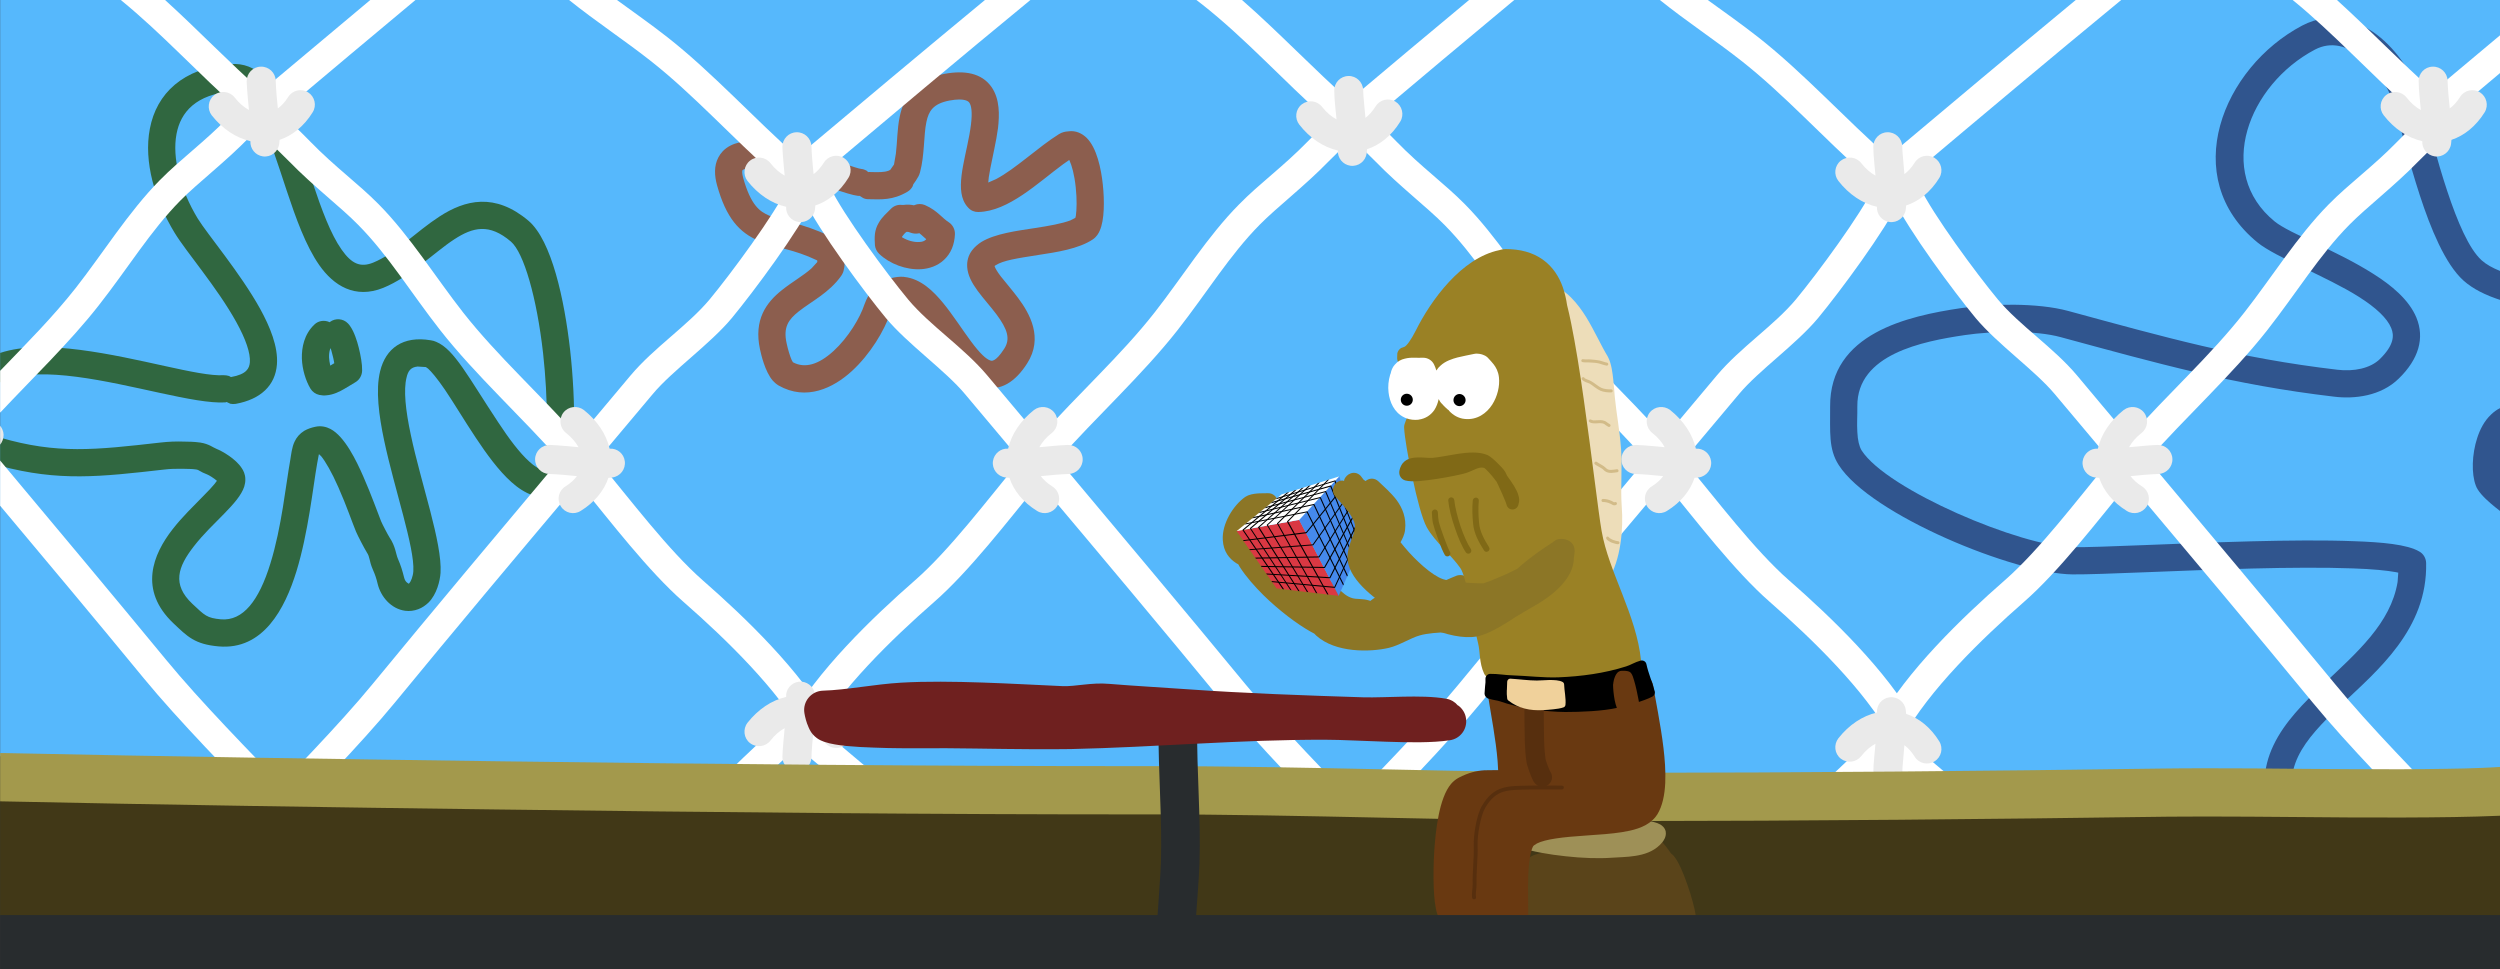 <?xml version="1.0" standalone="no"?>
<!DOCTYPE svg PUBLIC "-//W3C//DTD SVG 1.1//EN" "http://www.w3.org/Graphics/SVG/1.1/DTD/svg11.dtd">
<!--Generator: Xara Designer (www.xara.com), SVG filter version: 6.7.0.0-->
<svg fill="none" fill-rule="evenodd" stroke="black" stroke-width="0.501" stroke-linejoin="bevel" stroke-miterlimit="10" font-family="Times New Roman" font-size="16" style="font-variant-ligatures:none" xmlns:xlink="http://www.w3.org/1999/xlink" xmlns="http://www.w3.org/2000/svg" version="1.1" overflow="visible" width="1875pt" height="726.735pt" viewBox="18949.7 -28749.3 1875 726.735">
 <rect x="18949.7" y="-28749.3" width="1875" height="726.735" fill="#333333" stroke="none"/>
 <defs>
  <style type="text/css">@import url('https://themes.googleusercontent.com/fonts/css?family=Open Sans:400,600');</style>
 </defs>
 <g id="background" transform="scale(1 -1)"/>
 <g id="public" transform="scale(1 -1)"/>
 <g id="design" transform="scale(1 -1)"/>
 <g id="female" transform="scale(1 -1)"/>
 <g id="male" transform="scale(1 -1)">
  <g id="Group" stroke="none">
   <path d="M 20536.4,28130.9 C 20433.3,28131.4 20310.5,28133 20190,28134.9 C 19946.9,28138.7 19713.1,28143.8 19650.4,28144.2 C 19435.6,28145.6 19245.1,28171.8 19095.9,28165.4 C 19040.2,28163 18987.9,28169.8 18949.7,28182.2 L 18949.8,28182.2 L 18949.8,28749.3 L 20824.8,28749.3 L 20824.8,28137.7 C 20810.1,28136.1 20797.8,28135.2 20790.6,28134.8 C 20730.1,28130.8 20626.7,28130.5 20536.4,28130.9 Z" stroke-linejoin="miter" fill="#56b8fc" marker-start="none" marker-end="none"/>
   <path d="M 20718.5,28091.1 C 20715.4,28091.4 20709.6,28091.1 20701.4,28091 C 20695.2,28090.9 20685.3,28090.9 20679.1,28093.6 C 20678.1,28094 20677,28094.5 20675.9,28095.3 C 20663.7,28103.7 20661.2,28116.5 20655.6,28128.9 C 20633.7,28177.5 20663.5,28208.9 20691.7,28235.6 C 20717.7,28260.2 20742.7,28281.8 20747.9,28312.8 L 20748.4,28319.8 L 20746.5,28320.2 C 20740,28321.4 20729.5,28322.5 20714.4,28323 C 20693,28323.8 20666,28323.6 20638.3,28322.9 C 20583.6,28321.5 20525,28318.3 20504,28318.5 C 20461.2,28318.9 20352.5,28363.1 20328.7,28400.6 C 20321,28412.6 20322.4,28425.4 20322.3,28444.4 C 20321.9,28499.4 20380.8,28512.3 20420.4,28518.2 C 20442.7,28521.5 20477.7,28522.4 20500.8,28516.1 C 20573.8,28496.3 20627.9,28480.8 20702.7,28472 C 20715.1,28470.5 20727.4,28473 20734.6,28480 C 20745.4,28490.6 20745.4,28497.8 20743.1,28503.3 C 20740.1,28510.6 20731.8,28518.5 20718.8,28526.7 C 20695,28541.8 20656.3,28556.4 20642.9,28567.4 C 20583.1,28616.1 20616.7,28698.7 20676.3,28730.1 C 20698.5,28741.8 20719.8,28733.8 20735.2,28721 C 20750.4,28708.2 20761.7,28689.3 20766,28673.3 C 20775.9,28636 20792.1,28571 20810.9,28554.1 C 20814.3,28551 20819.2,28548.3 20824.7,28546.1 L 20824.8,28524.4 L 20824.7,28524.4 C 20814.1,28527.8 20804.3,28532.6 20797.3,28538.9 C 20783.5,28551.3 20772.6,28578.2 20764.6,28602.7 C 20756.3,28628.1 20749.9,28654.5 20746.2,28668.1 C 20743,28680.1 20734,28695.3 20722.1,28705.3 C 20710.4,28715.2 20698,28718.4 20685.9,28712.1 C 20635.9,28685.7 20610.8,28619.8 20655.7,28583.2 C 20666.9,28574.1 20701.9,28561.6 20729.7,28543.9 C 20743.2,28535.4 20756.4,28524.6 20762,28511.1 C 20768.3,28495.8 20763.8,28480 20748.8,28465.4 C 20735.4,28452.2 20715.6,28449.9 20700.3,28451.8 C 20623.8,28460.8 20568.2,28476.7 20495.4,28496.4 C 20476.2,28501.7 20444.4,28501.1 20423.4,28498 C 20391.6,28493.3 20342.4,28483.7 20342.7,28444.6 C 20342.8,28437.5 20342.3,28432 20342.7,28425.3 C 20343,28419 20344.1,28414.5 20345.9,28411.5 C 20364.7,28382 20465.7,28339.3 20504.2,28338.9 C 20524.9,28338.7 20581.6,28341.8 20637.8,28343.3 C 20665.6,28344 20693.1,28344.3 20715.2,28343.4 C 20735.4,28342.7 20755.2,28341.1 20764.3,28335.6 C 20767.3,28333.9 20769.2,28330.6 20769.3,28327.1 C 20770.4,28277.5 20733,28246.6 20705.7,28220.8 C 20676.9,28193.5 20658.5,28172.1 20674.2,28137.3 C 20677.6,28129.8 20679.7,28121.9 20683.3,28116.5 L 20687.3,28112.3 L 20688.7,28111.9 C 20691.1,28111.6 20695.3,28111.3 20701.2,28111.4 C 20707.4,28111.4 20715.9,28111.9 20720.5,28111.4 C 20751.8,28108.5 20788.9,28115.3 20824.8,28128.5 L 20824.8,28106.9 C 20788.3,28094.3 20750.9,28088 20718.5,28091.1 Z" stroke-linejoin="miter" fill="#30558e" marker-start="none" marker-end="none"/>
   <g id="Group_1" stroke-linejoin="miter">
    <path d="M 19951.8,28121.4 C 19947.5,28125.6 19947.4,28132.5 19951.5,28136.8 C 19979.8,28165.9 20018.6,28205.5 20043.7,28236.1 C 20089.9,28292.3 20137.2,28348.6 20184,28404.4 C 20156.5,28435.8 20120.9,28468.1 20094.6,28501.6 C 20072.2,28530.2 20055.6,28557.9 20033,28580.7 C 20019.9,28594 19999.6,28609.4 19981.4,28628.1 C 19976.4,28633.2 19968,28641 19962.1,28647.6 C 19958.1,28652.1 19958.5,28658.9 19962.9,28663 C 19967.4,28667 19974.3,28666.6 19978.3,28662.1 C 19984.2,28655.5 19990.3,28650.2 19997,28643.2 C 20016.1,28623.6 20032.6,28612.1 20048.5,28596 C 20072,28572.2 20091.6,28540.6 20111.7,28515 C 20137.3,28482.3 20169.5,28453.6 20198.2,28421.1 C 20211.3,28436.7 20224.4,28452.3 20237.4,28467.8 C 20255.1,28488.8 20280.2,28505.1 20296.6,28524.7 C 20312.7,28544.1 20345.3,28588.3 20355.3,28609.3 C 20357.9,28614.7 20364.4,28617 20369.8,28614.5 C 20375.2,28611.9 20377.5,28605.4 20374.9,28600 C 20363.6,28576.3 20329.5,28530.4 20313.3,28510.8 C 20296.9,28491.1 20268.7,28471.4 20254,28453.8 C 20240.2,28437.4 20226.3,28420.9 20212.4,28404.3 C 20237.6,28373.8 20265.7,28336.7 20291.3,28314.2 C 20323.2,28286.3 20365.2,28246 20386.8,28206.8 C 20389.7,28201.6 20387.8,28195 20382.6,28192.1 C 20377.3,28189.2 20370.7,28191.1 20367.8,28196.3 C 20348.2,28231.8 20308.9,28270 20277,28297.9 C 20250.9,28320.7 20222,28358.4 20198.3,28387.4 C 20152.2,28332.7 20105.8,28277.5 20060.5,28222.3 C 20034.6,28190.9 19995.1,28150.5 19967.1,28121.6 C 19963,28117.3 19956.1,28117.2 19951.8,28121.4 Z" fill="#ffffff" marker-start="none" marker-end="none"/>
    <path d="M 20185,28369.6 C 20181.8,28374.7 20183.4,28381.4 20188.5,28384.5 C 20192.3,28386.9 20195.1,28389.5 20197.1,28392.2 C 20193.5,28392.5 20189.9,28392.9 20186.5,28393.2 C 20184.5,28393.3 20182.6,28393.5 20180.8,28393.6 C 20179.1,28393.7 20177.6,28393.8 20176.3,28393.8 C 20170.3,28394 20165.6,28399 20165.7,28405 C 20165.9,28411 20170.8,28415.7 20176.8,28415.6 C 20178.5,28415.5 20180.4,28415.4 20182.3,28415.3 C 20184.3,28415.1 20186.3,28415 20188.4,28414.8 C 20191.6,28414.5 20194.9,28414.2 20198.2,28413.9 C 20196.3,28417.5 20193.2,28421.2 20188.9,28424.6 C 20184.2,28428.3 20183.3,28435.2 20187,28439.9 C 20190.7,28444.6 20197.5,28445.4 20202.3,28441.8 C 20212.2,28433.9 20219.1,28423.8 20221.6,28412.8 C 20227.3,28413.2 20232.3,28409.1 20233,28403.4 C 20233.8,28397.5 20229.6,28392 20223.7,28391.2 C 20222.7,28391.1 20221.7,28391 20220.6,28390.9 C 20217.4,28381.2 20210.3,28372.5 20199.9,28366.1 C 20194.8,28362.9 20188.1,28364.5 20185,28369.6 Z" fill="#eaeaea" marker-start="none" marker-end="none"/>
   </g>
   <g id="Group_2" stroke-linejoin="miter">
    <path d="M 20777.6,28121.6 C 20749.6,28150.5 20710.1,28190.9 20684.3,28222.3 C 20638.9,28277.5 20592.5,28332.7 20546.5,28387.4 C 20522.8,28358.4 20493.8,28320.7 20467.7,28297.9 C 20435.8,28270 20396.5,28231.8 20376.9,28196.3 C 20374,28191.1 20367.4,28189.2 20362.2,28192.1 C 20356.9,28195 20355,28201.6 20357.9,28206.8 C 20379.5,28246 20421.5,28286.3 20453.4,28314.2 C 20479.1,28336.7 20507.1,28373.8 20532.3,28404.3 C 20518.4,28420.9 20504.5,28437.4 20490.7,28453.8 C 20476,28471.4 20447.9,28491.1 20431.4,28510.8 C 20415.2,28530.4 20381.1,28576.3 20369.8,28600 C 20367.2,28605.4 20369.5,28611.9 20374.9,28614.5 C 20380.4,28617 20386.8,28614.7 20389.4,28609.3 C 20399.4,28588.3 20432,28544.1 20448.1,28524.7 C 20464.5,28505.1 20489.7,28488.8 20507.4,28467.8 C 20520.4,28452.3 20533.4,28436.7 20546.6,28421.1 C 20575.2,28453.6 20607.4,28482.3 20633,28515 C 20653.1,28540.6 20672.7,28572.2 20696.2,28596 C 20712.1,28612.1 20728.6,28623.6 20747.8,28643.2 C 20754.5,28650.2 20760.6,28655.5 20766.5,28662.1 C 20770.5,28666.6 20777.3,28667 20781.8,28663 C 20786.3,28658.9 20786.6,28652.1 20782.6,28647.6 C 20776.7,28641 20768.3,28633.2 20763.3,28628.1 C 20745.1,28609.4 20724.8,28594 20711.7,28580.7 C 20689.2,28557.9 20672.5,28530.2 20650.1,28501.6 C 20623.8,28468.1 20588.2,28435.8 20560.7,28404.4 C 20607.5,28348.6 20654.8,28292.3 20701.1,28236.1 C 20726.1,28205.5 20764.9,28165.9 20793.2,28136.8 C 20797.4,28132.5 20797.3,28125.6 20793,28121.4 C 20788.7,28117.2 20781.8,28117.3 20777.6,28121.6 Z" fill="#ffffff" marker-start="none" marker-end="none"/>
    <path d="M 20544.8,28366.1 C 20534.4,28372.5 20527.3,28381.2 20524.1,28390.9 C 20523.1,28391 20522,28391.1 20521,28391.2 C 20515.1,28392 20510.9,28397.5 20511.7,28403.4 C 20512.5,28409.1 20517.5,28413.2 20523.1,28412.8 C 20525.6,28423.8 20532.5,28433.9 20542.5,28441.8 C 20547.2,28445.4 20554,28444.6 20557.7,28439.9 C 20561.4,28435.2 20560.6,28428.3 20555.9,28424.6 C 20551.5,28421.2 20548.5,28417.5 20546.5,28413.9 C 20549.8,28414.2 20553.2,28414.5 20556.3,28414.8 C 20558.4,28415 20560.5,28415.1 20562.4,28415.3 C 20564.3,28415.4 20566.2,28415.5 20567.9,28415.6 C 20573.9,28415.7 20578.9,28411 20579,28405 C 20579.2,28399 20574.4,28394 20568.4,28393.8 C 20567.2,28393.8 20565.6,28393.7 20563.9,28393.6 C 20562.1,28393.5 20560.2,28393.3 20558.2,28393.2 C 20554.9,28392.9 20551.3,28392.5 20547.6,28392.2 C 20549.6,28389.5 20552.4,28386.9 20556.2,28384.5 C 20561.3,28381.4 20562.9,28374.7 20559.8,28369.6 C 20556.6,28364.5 20549.9,28362.9 20544.8,28366.1 Z" fill="#eaeaea" marker-start="none" marker-end="none"/>
   </g>
   <path d="M 19533.6,28460.2 C 19531.8,28461.3 19530.4,28462.6 19529.3,28463.8 C 19523.4,28470.6 19520.5,28483.6 19519.7,28487.3 C 19514.9,28509.5 19524.4,28522.4 19536.1,28531.7 C 19544.1,28538.1 19552.2,28542.5 19558.4,28548.1 L 19562.7,28552.8 L 19562.6,28554 C 19544.4,28562.7 19532.6,28563 19519,28568.6 C 19504.1,28574.8 19494.3,28585.9 19487.5,28610.3 C 19485.5,28617.5 19485.1,28624.9 19488.5,28631.3 C 19489.4,28633 19490.5,28634.5 19491.8,28635.9 C 19505.1,28649.7 19534.9,28641.4 19550.7,28636.9 C 19561.1,28633.9 19571.5,28630.4 19579.7,28627.5 C 19589.6,28624.2 19593.8,28622.8 19595.6,28622.6 C 19597,28622.5 19598.3,28622 19599.5,28621.4 L 19600.9,28620.2 L 19601.3,28620.3 C 19609.2,28620.1 19612.7,28620 19616.2,28621.3 L 19617.4,28621.9 L 19619,28624.2 L 19620.2,28625.9 L 19621.6,28634 C 19622.7,28642.8 19622.5,28652.3 19624.5,28661.9 C 19627.6,28676.9 19636.2,28689.8 19658,28693.9 C 19673,28696.7 19685.9,28694.6 19693.3,28684.1 C 19699.7,28675 19699.3,28662.8 19698.2,28653.2 C 19696.9,28643.3 19694.1,28631.8 19692.5,28623.3 C 19692,28620.6 19691.6,28618.4 19691.3,28616.5 L 19690.9,28612.4 L 19696.8,28615 C 19711.4,28622.7 19728.5,28639.1 19743.9,28648.7 C 19746.5,28650.3 19748.9,28650.6 19750.1,28650.7 C 19751.4,28650.8 19750.3,28650.7 19751,28650.8 C 19756.7,28651.6 19761.3,28649.1 19764.5,28646.1 C 19772.4,28638.5 19775.6,28622.3 19776.8,28611 C 19778.1,28599 19778.1,28584.2 19774.5,28576.3 C 19773.8,28574.6 19772.3,28571.8 19769.4,28569.8 C 19758.7,28562.6 19741.8,28560.1 19728.6,28558.1 C 19712.1,28555.5 19702.2,28554 19696.5,28550.4 L 19695.6,28549.8 L 19695.7,28549.5 C 19696.1,28548.3 19697.3,28545.9 19700.3,28542 C 19703.3,28538.2 19709.1,28531.4 19713.3,28525.8 C 19722.1,28514 19732.3,28495.9 19720.1,28476.8 C 19711.4,28463.1 19700,28455.3 19686.7,28459.3 C 19676.1,28462.5 19667.7,28472.8 19661.3,28481.4 C 19653.8,28491.5 19648.2,28500.7 19641.2,28509.1 C 19634.2,28517.7 19629.3,28521 19625.8,28521.3 C 19624.7,28521.4 19621.6,28520.6 19620.6,28520 C 19619.9,28519.4 19618.1,28516.7 19617.4,28514.5 C 19613.1,28501.5 19602.4,28483.6 19588.5,28470.9 C 19574.8,28458.4 19554.5,28448.3 19533.6,28460.2 Z M 19574.8,28486 C 19586,28496.2 19594.8,28511.1 19598,28520.9 C 19599.4,28525 19602.9,28531.9 19608.1,28536.1 L 19608.8,28536.7 L 19609.4,28537.1 L 19610.1,28537.5 C 19614.4,28540.1 19621.5,28542.1 19627.4,28541.7 L 19627.9,28541.6 C 19640.4,28540.3 19650,28530.6 19657,28522.1 C 19664.1,28513.5 19671.8,28501.5 19677.7,28493.6 C 19684.6,28484.2 19689.4,28479.8 19692.6,28478.9 C 19693,28478.8 19696,28477 19702.9,28487.8 C 19707.6,28495.1 19705.4,28502.3 19697,28513.6 C 19687.8,28525.8 19675.9,28536.6 19675.1,28549 C 19674.8,28553.4 19675.9,28557.8 19678.8,28561.6 C 19680.7,28564.1 19683.1,28566.1 19685.7,28567.8 C 19696,28574.1 19712.6,28576.2 19725.5,28578.2 C 19736.7,28579.9 19746,28581.6 19752.5,28584 L 19756.2,28585.9 L 19756.6,28587.5 C 19757.2,28591.8 19757.5,28599.6 19756.5,28608.8 C 19755.5,28618.4 19753.5,28625.4 19751.8,28629 L 19751.6,28629.3 L 19747,28626.1 C 19728.4,28612.4 19706,28590.7 19683.5,28590.3 C 19680.7,28590.2 19677.9,28591.3 19676,28593.4 C 19674.3,28595.1 19673.1,28597.1 19672.3,28599 C 19666.5,28612.7 19675.4,28635.5 19677.9,28655.7 C 19679.1,28665.2 19678.2,28670.2 19676.7,28672.3 C 19676.2,28673 19673.8,28676.1 19661.8,28673.9 C 19649.4,28671.5 19646.2,28665.9 19644.5,28657.8 C 19642.4,28648.1 19643.2,28632.9 19639.7,28620 C 19639.4,28618.7 19638.8,28617.5 19638.4,28616.8 C 19637.6,28615.2 19635.8,28612.6 19634.9,28611.4 L 19634.6,28610.9 L 19634.2,28609.6 C 19633.3,28607.9 19632,28606.5 19630.3,28605.5 C 19619.3,28599 19610.6,28599.7 19600.9,28599.9 C 19599.5,28599.9 19598.2,28600.2 19597,28600.8 L 19594.5,28602.4 L 19593.2,28602.4 C 19585.3,28603.3 19565.5,28611.4 19545,28617.3 C 19535,28620.2 19525.5,28622.4 19517.9,28622.9 C 19511.5,28623.4 19508.4,28622.7 19507.2,28622.1 L 19506.5,28621.6 C 19506.3,28621 19506.1,28619.4 19507.1,28615.8 C 19512.8,28595.6 19519.3,28590.6 19526.8,28587.5 C 19536.3,28583.6 19552.1,28581.7 19571.3,28572.5 C 19573.4,28571.5 19575.4,28570.3 19577.2,28568.9 C 19581.6,28565.4 19583.2,28561.1 19583.3,28556.8 C 19583.3,28554.5 19583,28553.5 19583.1,28551.6 C 19583.1,28551.2 19583.1,28550.8 19583.1,28550.4 L 19583,28549.8 L 19583,28549.2 C 19582.8,28548.3 19582.6,28547.2 19582.4,28546.3 L 19582.2,28545.6 L 19582,28545 C 19581.6,28544.1 19581.2,28543.2 19580.6,28542.4 C 19571.6,28529.7 19558.3,28523.3 19548.7,28515.7 C 19541.2,28509.7 19536.9,28504.1 19539.7,28491.7 C 19540.6,28487.4 19542.1,28482.4 19543.4,28479.4 L 19544.4,28477.6 C 19553.4,28472.8 19563.6,28475.8 19574.8,28486 Z" stroke-linejoin="miter" fill="#8c5e4e" marker-start="none" marker-end="none"/>
   <path d="M 19609.1,28558.9 C 19607.3,28560.6 19606.2,28562.9 19605.9,28565.3 C 19605.7,28568.3 19605.6,28571.1 19605.9,28573.9 C 19606.3,28576.8 19607.1,28579.4 19608.6,28581.9 C 19609.9,28584.3 19611.5,28586.2 19613,28587.8 C 19614.4,28589.3 19616,28590.8 19617.8,28592.6 C 19620,28594.9 19623.1,28596 19626.2,28595.6 C 19626.6,28595.6 19626.8,28595.6 19627.3,28595.6 C 19628.5,28595.7 19629.5,28595.9 19631.1,28595.8 C 19631.2,28595.8 19631.4,28595.8 19631.6,28595.8 C 19632.3,28595.8 19633,28595.7 19633.6,28595.6 L 19635.2,28595.3 L 19635.6,28595.5 C 19638,28596.5 19640.8,28596.6 19643.4,28595.5 C 19648.3,28593.4 19651.8,28590.6 19654.4,28588.3 C 19657.2,28585.8 19658.8,28584.2 19661.3,28582.6 C 19664.3,28580.6 19666,28577.2 19665.9,28573.7 C 19665.6,28565.9 19662.9,28559.2 19657.7,28554.4 C 19652.7,28549.7 19646.4,28547.8 19640.6,28547.4 C 19629.4,28546.7 19616.9,28551.4 19609.1,28558.9 Z M 19643.8,28569.3 C 19643.9,28569.4 19644.1,28569.6 19644.3,28569.8 L 19644.3,28570 L 19643.7,28570.5 C 19642.6,28571.5 19641.7,28572.3 19640.9,28573 C 19640.4,28573.4 19639.9,28573.9 19639.4,28574.2 L 19639.2,28574.5 L 19638.8,28574.3 C 19636.9,28573.9 19634.9,28574 19632.9,28574.7 C 19631.4,28575.3 19630.8,28575.4 19630.6,28575.4 L 19630.5,28575.4 C 19630.4,28575.4 19630.2,28575.4 19629.6,28575.4 L 19629.4,28575.3 L 19628.7,28574.7 C 19628.4,28574.4 19628.1,28574.1 19627.8,28573.8 C 19626.8,28572.6 19626.4,28572.1 19626.3,28571.9 C 19626.3,28571.9 19626.2,28571.8 19626.2,28571.6 L 19626.2,28571.4 L 19626.5,28571.2 C 19630.3,28568.9 19635.2,28567.5 19639.3,28567.8 C 19641.8,28567.9 19643.1,28568.7 19643.8,28569.3 Z" stroke-linejoin="miter" fill="#8c5e4e" marker-start="none" marker-end="none"/>
   <path d="M 19113.6,28264.5 C 19095.7,28266.1 19090.3,28271.9 19079.9,28281.7 C 19053.3,28306.8 19064.5,28333.6 19079.1,28352.3 C 19086.3,28361.6 19095.2,28370.1 19101.8,28376.9 C 19106,28381.1 19108.7,28384 19110.5,28386.2 L 19112.4,28388.7 C 19110.2,28390.6 19106.6,28392.9 19105,28393.5 C 19099.6,28395.5 19099.3,28396.8 19096.8,28397.2 C 19093.1,28397.7 19092.3,28397.5 19087.2,28397.7 C 19082,28397.8 19077.4,28397.7 19072.5,28397.1 C 19024.9,28391.7 18993.8,28388.1 18949.8,28399.9 L 18949.8,28400.1 L 18949.8,28421.1 C 18992.6,28408.6 19020.8,28411.8 19070.1,28417.4 C 19076.3,28418.1 19081.8,28418.3 19087.8,28418.1 C 19091.6,28418 19094.5,28418.1 19099.8,28417.4 C 19106.5,28416.4 19109.9,28413.4 19112.2,28412.6 C 19116.5,28410.9 19126.6,28405.1 19131,28398.2 C 19132.2,28396.5 19133.6,28393.7 19133.7,28390.2 C 19133.8,28388 19133.4,28386.1 19132.9,28384.4 C 19128.8,28371.5 19109,28357.5 19095.2,28339.7 C 19083,28324.1 19078.6,28311 19093.9,28296.5 C 19103.4,28287.6 19104.8,28285.8 19115.4,28284.8 C 19131.9,28283.4 19143.9,28298.7 19152.5,28326.7 C 19161,28354.1 19164,28385.6 19167.5,28404.9 C 19168,28407.9 19168.6,28413.9 19170.6,28418 C 19172.1,28421.3 19174.5,28424.1 19177.9,28426.2 C 19180.5,28427.7 19183.3,28428.6 19186.1,28429.2 C 19190.5,28430.2 19194.4,28429.2 19197.5,28427.6 C 19208.3,28422 19217.1,28403.5 19222.1,28392.1 C 19228.1,28378.6 19233.8,28362.5 19235.5,28358.4 C 19236.2,28356.6 19240.8,28347.8 19241.8,28346.3 C 19246.4,28339.5 19246.6,28333.7 19248.1,28330.3 C 19250.4,28325 19251.4,28321.6 19252.8,28316.1 C 19253.2,28314.4 19254,28313.2 19254.8,28312.5 L 19256.2,28311.5 L 19256.7,28311.9 C 19257.8,28313 19259.5,28317.1 19259.7,28320.9 C 19260.8,28338.6 19245.5,28382.6 19237.8,28419 C 19233.9,28437.5 19231.3,28456.7 19234.8,28470.9 C 19239,28488.1 19251.9,28497.6 19272.7,28494.1 C 19274.2,28493.9 19275.6,28493.5 19276.9,28492.9 C 19290.5,28487.2 19300.6,28466.9 19323.4,28432.5 C 19331.5,28420.2 19339.4,28409.6 19346.8,28403 C 19350.6,28399.5 19353.5,28397.9 19355.7,28397.2 L 19356.7,28397.1 L 19357,28398.1 C 19360.7,28415.3 19360.9,28449.4 19357,28484.5 C 19352.3,28526 19342.6,28559.8 19332.9,28568.1 C 19316.6,28582 19304.4,28578.9 19290.4,28569.8 C 19275.6,28560.2 19257.5,28541.7 19237.1,28533.4 C 19216,28524.9 19199.9,28535.1 19189.2,28550.4 C 19179,28564.9 19171.5,28586 19164.8,28606.1 C 19157.9,28626.9 19151.7,28646.9 19144.3,28661.6 C 19136.4,28677.3 19129.8,28681.4 19124.3,28680.9 C 19096.6,28678.6 19085.2,28665.2 19082.1,28648.9 C 19078.7,28631 19084.8,28607.2 19098,28585.4 C 19105.1,28573.8 19129.9,28544.6 19144.8,28517.7 C 19152.1,28504.4 19158.4,28489.4 19157.4,28476 C 19156.2,28460.2 19145.2,28449.8 19126.5,28446.4 C 19125.1,28446.2 19123.7,28446.2 19122.4,28446.5 L 19119.7,28447.8 L 19118.7,28447.5 C 19095.9,28446.1 19048.7,28461.3 19007.1,28466.7 C 18986.2,28469.4 18968.2,28469.4 18955.5,28465 C 18953.4,28464.3 18951.5,28463.5 18949.8,28462.5 L 18949.8,28462.3 L 18949.8,28484.6 C 18967,28490.3 18988.6,28489.6 19009.7,28486.9 C 19054,28481.2 19098.7,28466.7 19117.5,28467.9 C 19118.9,28467.9 19120.2,28467.7 19121.5,28467.3 L 19122.9,28466.5 C 19134.8,28468.6 19136.7,28473.1 19137.1,28477.6 C 19137.6,28484.4 19134.1,28494.8 19126.9,28507.8 C 19112.5,28533.8 19089.4,28560.3 19080.6,28574.8 C 19065.9,28599 19057.3,28628 19062.1,28652.8 C 19067.1,28679.1 19086.8,28698.3 19122.7,28701.2 C 19142.4,28702.9 19154.6,28686.4 19162.5,28670.8 C 19170.8,28654.4 19177.5,28632.4 19184.1,28612.5 C 19191,28591.9 19197.7,28573.7 19205.9,28562.1 C 19213.4,28551.4 19220,28548.5 19229.5,28552.3 C 19246.5,28559.2 19261.8,28575.6 19279.3,28586.9 C 19298.5,28599.4 19320.9,28605 19346.1,28583.7 C 19363.5,28568.8 19373,28524.6 19377.3,28486.8 C 19381.7,28447.2 19381.7,28403.6 19374.2,28384.4 C 19373.3,28382 19371.4,28380 19369.1,28378.9 C 19355.2,28372.3 19342.3,28379.6 19333.2,28387.8 C 19323.7,28396.3 19314.6,28408.8 19306.4,28421.2 C 19297.5,28434.6 19290.8,28446 19283.4,28457 C 19277.4,28465.8 19273.2,28470.6 19270.8,28472.8 L 19269.1,28474 L 19262.9,28474.4 C 19257.6,28473.9 19255.7,28470.9 19254.6,28466.1 C 19252.3,28456.9 19253.8,28441.9 19257.8,28423.2 C 19265.4,28387 19281.5,28342.1 19280.1,28319.6 C 19279.7,28313.7 19277.3,28303.6 19271.1,28297.4 C 19268.8,28295.2 19266.3,28293.5 19263.4,28292.4 C 19260.2,28291.2 19256.9,28290.8 19253.7,28291.2 C 19242.9,28292.6 19235.3,28301.9 19233,28311.2 C 19231.9,28315.8 19231.1,28318.1 19229.3,28322.2 C 19226.4,28328.9 19227.3,28331.4 19224.8,28335 L 19224.6,28335.4 C 19223,28337.9 19217.9,28347.7 19216.7,28350.6 C 19213.9,28357.3 19209.7,28369.8 19203.5,28383.8 C 19198.4,28395.4 19193.7,28403.3 19190.6,28407.1 L 19188.9,28408.7 L 19188.6,28407.3 C 19188.4,28406.2 19188.1,28404.4 19187.5,28401.3 C 19184.5,28384.4 19180.9,28349.6 19172,28320.7 C 19163.4,28292.9 19147.2,28261.5 19113.6,28264.5 Z" stroke-linejoin="miter" fill="#306740" marker-start="none" marker-end="none"/>
   <g id="Group_3" stroke-linejoin="miter">
    <path d="M 19137.1,28121.4 C 19132.8,28125.6 19132.7,28132.5 19136.8,28136.8 C 19165.1,28165.9 19203.9,28205.5 19229,28236.1 C 19275.2,28292.3 19322.5,28348.6 19369.3,28404.4 C 19341.8,28435.8 19306.2,28468.1 19279.9,28501.6 C 19257.5,28530.2 19240.9,28557.9 19218.3,28580.7 C 19205.3,28594 19184.9,28609.4 19166.7,28628.1 C 19161.7,28633.2 19153.3,28641 19147.4,28647.6 C 19143.4,28652.1 19143.8,28658.9 19148.2,28663 C 19152.7,28667 19159.6,28666.6 19163.6,28662.1 C 19169.5,28655.5 19175.6,28650.2 19182.3,28643.2 C 19201.4,28623.6 19217.9,28612.1 19233.8,28596 C 19257.3,28572.2 19276.9,28540.6 19297,28515 C 19322.7,28482.3 19354.8,28453.6 19383.5,28421.1 C 19396.6,28436.7 19409.7,28452.3 19422.7,28467.8 C 19440.4,28488.8 19465.5,28505.1 19481.9,28524.7 C 19498,28544.1 19530.6,28588.3 19540.6,28609.3 C 19543.2,28614.7 19549.7,28617 19555.1,28614.5 C 19560.5,28611.9 19562.8,28605.4 19560.2,28600 C 19549,28576.3 19514.8,28530.4 19498.6,28510.8 C 19482.2,28491.1 19454,28471.4 19439.3,28453.8 C 19425.5,28437.4 19411.6,28420.9 19397.7,28404.3 C 19423,28373.8 19451,28336.7 19476.6,28314.2 C 19508.5,28286.3 19550.5,28246 19572.1,28206.8 C 19575,28201.6 19573.1,28195 19567.9,28192.1 C 19562.6,28189.2 19556,28191.1 19553.1,28196.3 C 19533.5,28231.8 19494.2,28270 19462.3,28297.9 C 19436.2,28320.7 19407.3,28358.4 19383.6,28387.4 C 19337.5,28332.7 19291.1,28277.5 19245.8,28222.3 C 19220,28190.9 19180.4,28150.5 19152.4,28121.6 C 19148.3,28117.3 19141.4,28117.2 19137.1,28121.4 Z" fill="#ffffff" marker-start="none" marker-end="none"/>
    <path d="M 19370.3,28369.6 C 19367.1,28374.7 19368.7,28381.4 19373.8,28384.5 C 19377.6,28386.9 19380.4,28389.5 19382.4,28392.2 C 19378.8,28392.5 19375.2,28392.9 19371.8,28393.2 C 19369.8,28393.3 19367.9,28393.5 19366.2,28393.6 C 19364.4,28393.7 19362.9,28393.8 19361.6,28393.8 C 19355.6,28394 19350.9,28399 19351,28405 C 19351.2,28411 19356.2,28415.7 19362.1,28415.6 C 19363.9,28415.5 19365.7,28415.4 19367.6,28415.3 C 19369.6,28415.1 19371.6,28415 19373.7,28414.8 C 19376.9,28414.5 19380.2,28414.2 19383.6,28413.9 C 19381.6,28417.5 19378.5,28421.2 19374.2,28424.6 C 19369.5,28428.3 19368.6,28435.2 19372.3,28439.9 C 19376,28444.6 19382.8,28445.4 19387.6,28441.8 C 19397.5,28433.9 19404.4,28423.8 19406.9,28412.8 C 19412.6,28413.2 19417.6,28409.1 19418.3,28403.4 C 19419.1,28397.5 19414.9,28392 19409,28391.2 C 19408,28391.1 19407,28391 19406,28390.9 C 19402.7,28381.2 19395.6,28372.5 19385.2,28366.1 C 19380.1,28362.9 19373.4,28364.5 19370.3,28369.6 Z" fill="#eaeaea" marker-start="none" marker-end="none"/>
   </g>
   <path d="M 19189.2,28453.1 C 19186.4,28453.7 19184,28455.4 19182.5,28457.9 C 19179,28463.8 19176.4,28472.1 19176.1,28480.4 C 19175.9,28488.7 19177.8,28498.6 19185.5,28505.9 C 19188.5,28508.8 19192.9,28509.4 19196.6,28507.8 L 19196.9,28507.6 L 19197.1,28507.8 C 19201.2,28510.9 19207.1,28510.5 19210.7,28506.7 C 19211.4,28506 19211.9,28505.3 19212.3,28504.7 C 19215.3,28500.5 19217.5,28493.7 19218.8,28488.4 C 19220.2,28482.8 19221.4,28476.2 19221.3,28471.3 C 19221.2,28467.7 19219.3,28464.4 19216.2,28462.6 C 19214.1,28461.4 19210.9,28459.3 19207.7,28457.5 C 19204.6,28455.7 19199.8,28453.2 19194.5,28452.8 C 19192.8,28452.6 19191,28452.7 19189.2,28453.1 Z M 19197.4,28475.1 L 19197.6,28475.2 L 19200.4,28476.9 L 19200.2,28478.1 C 19199.9,28479.8 19199.5,28481.6 19199,28483.4 C 19198.7,28484.6 19198.4,28485.7 19198.1,28486.8 L 19197.6,28488.2 L 19197.2,28487.2 C 19196.7,28485.5 19196.4,28483.5 19196.5,28481.1 C 19196.6,28479.2 19196.9,28477.4 19197.3,28475.6 L 19197.4,28475.1 Z" stroke-linejoin="miter" fill="#306740" marker-start="none" marker-end="none"/>
   <g id="Group_4" stroke-linejoin="miter">
    <path d="M 19151,28139.8 C 19123,28168.7 19083.4,28209.1 19057.6,28240.5 C 19022.1,28283.7 18985.9,28327 18949.8,28370 L 18949.8,28369.9 L 18949.8,28403.9 C 18991.4,28354.2 19033.3,28304.2 19074.4,28254.3 C 19099.5,28223.7 19138.3,28184.1 19166.5,28155 C 19170.7,28150.6 19170.6,28143.8 19166.3,28139.6 C 19162,28135.4 19155.1,28135.5 19151,28139.8 Z M 18949.8,28439.6 L 18949.8,28471.2 C 18969.5,28491.6 18989.4,28511.6 19006.4,28533.2 C 19026.5,28558.8 19046.1,28590.4 19069.6,28614.2 C 19085.5,28630.3 19101.9,28641.8 19121.1,28661.4 C 19127.8,28668.4 19133.9,28673.7 19139.8,28680.3 C 19143.8,28684.8 19150.7,28685.1 19155.1,28681.1 C 19159.6,28677.1 19160,28670.3 19156,28665.8 C 19150.1,28659.2 19141.7,28651.4 19136.7,28646.3 C 19118.5,28627.6 19098.1,28612.2 19085,28598.9 C 19062.5,28576.1 19045.9,28548.4 19023.4,28519.8 C 19001.9,28492.4 18974.2,28465.8 18949.8,28439.8 L 18949.8,28439.6 Z" fill="#ffffff" marker-start="none" marker-end="none"/>
    <path d="M 18949.8,28416 L 18949.8,28430 C 18951.3,28428.1 18952.3,28425.8 18952.4,28423.2 C 18952.4,28420.4 18951.4,28417.8 18949.8,28415.8 L 18949.8,28416 Z" fill="#eaeaea" marker-start="none" marker-end="none"/>
   </g>
   <g id="Group_5" stroke-linejoin="miter">
    <path d="M 20174.2,28041.8 C 20198,28065.3 20229.6,28084.9 20255.2,28105 C 20287.9,28130.6 20316.7,28162.8 20349.1,28191.5 C 20346.6,28193.6 20344.1,28195.7 20341.6,28197.8 C 20345.4,28200.5 20348.7,28203.5 20351.5,28206.5 L 20353.3,28208.7 L 20354.2,28209.9 L 20355,28210.9 L 20356.9,28213.3 C 20359.9,28210.8 20362.9,28208.2 20365.9,28205.7 C 20366.5,28206.2 20367,28206.7 20367.7,28207.2 C 20372.5,28201.5 20378.5,28196.8 20385.2,28193.5 C 20384.4,28192.8 20383.6,28192.2 20382.9,28191.6 C 20437.5,28145.5 20492.7,28099.1 20547.9,28053.8 C 20556.5,28046.7 20565.7,28038.7 20575.2,28030.1 L 20542.3,28030.1 C 20539.6,28032.5 20536.8,28034.8 20534.2,28037 C 20477.9,28083.2 20421.6,28130.5 20365.9,28177.3 C 20334.4,28149.8 20302.1,28114.2 20268.6,28087.9 C 20241.7,28066.8 20215.4,28050.8 20193.4,28030.1 L 20163.2,28030.1 C 20166.7,28034.1 20170.3,28037.9 20174.2,28041.8 Z" fill="#ffffff" marker-start="none" marker-end="none"/>
    <path d="M 20354.7,28170.1 C 20354.7,28171.8 20354.8,28173.7 20354.9,28175.6 C 20355.1,28177.6 20355.2,28179.6 20355.4,28181.7 C 20355.7,28184.9 20356,28188.2 20356.3,28191.5 C 20352.7,28189.6 20349,28186.5 20345.6,28182.2 C 20341.9,28177.5 20335.1,28176.6 20330.3,28180.3 C 20325.6,28184 20324.8,28190.8 20328.5,28195.6 C 20336.3,28205.5 20346.4,28212.4 20357.4,28214.9 C 20357.1,28220.6 20361.1,28225.6 20366.8,28226.3 C 20372.7,28227.1 20378.2,28222.9 20379,28217 C 20379.1,28216 20379.2,28215 20379.3,28213.9 C 20389.1,28210.7 20397.8,28203.6 20404.2,28193.2 C 20407.3,28188.1 20405.7,28181.4 20400.6,28178.3 C 20395.5,28175.1 20388.8,28176.7 20385.7,28181.8 C 20383.3,28185.6 20380.7,28188.4 20378,28190.4 C 20377.7,28186.8 20377.4,28183.2 20377.1,28179.8 C 20376.9,28177.8 20376.7,28175.9 20376.6,28174.1 C 20376.5,28172.4 20376.4,28170.9 20376.4,28169.6 C 20376.2,28163.6 20371.2,28158.9 20365.2,28159 C 20359.3,28159.2 20354.5,28164.1 20354.7,28170.1 Z" fill="#eaeaea" marker-start="none" marker-end="none"/>
   </g>
   <g id="Group_6" stroke-linejoin="miter">
    <path d="M 19960.3,28121.6 C 19932.3,28150.5 19892.8,28190.9 19867,28222.3 C 19821.6,28277.5 19775.3,28332.7 19729.2,28387.4 C 19705.5,28358.4 19676.5,28320.7 19650.4,28297.9 C 19618.5,28270 19579.2,28231.8 19559.6,28196.3 C 19556.7,28191.1 19550.1,28189.2 19544.9,28192.1 C 19539.6,28195 19537.7,28201.6 19540.6,28206.8 C 19562.2,28246 19604.2,28286.3 19636.1,28314.2 C 19661.8,28336.7 19689.8,28373.8 19715,28404.3 C 19701.1,28420.9 19687.2,28437.4 19673.4,28453.8 C 19658.7,28471.4 19630.6,28491.1 19614.1,28510.8 C 19597.9,28530.4 19563.8,28576.3 19552.5,28600 C 19549.9,28605.4 19552.2,28611.9 19557.6,28614.5 C 19563.1,28617 19569.5,28614.7 19572.1,28609.3 C 19582.1,28588.3 19614.7,28544.1 19630.8,28524.7 C 19647.2,28505.1 19672.4,28488.8 19690.1,28467.8 C 19703.1,28452.3 19716.2,28436.7 19729.3,28421.1 C 19757.9,28453.6 19790.1,28482.3 19815.7,28515 C 19835.8,28540.6 19855.4,28572.2 19879,28596 C 19894.8,28612.1 19911.3,28623.6 19930.5,28643.2 C 19937.2,28650.2 19943.3,28655.5 19949.2,28662.1 C 19953.2,28666.6 19960,28667 19964.5,28663 C 19969,28658.9 19969.3,28652.1 19965.3,28647.6 C 19959.4,28641 19951,28633.2 19946,28628.1 C 19927.8,28609.4 19907.5,28594 19894.4,28580.7 C 19871.9,28557.9 19855.2,28530.2 19832.8,28501.6 C 19806.5,28468.1 19771,28435.8 19743.4,28404.4 C 19790.2,28348.6 19837.5,28292.3 19883.8,28236.1 C 19908.9,28205.5 19947.6,28165.9 19975.9,28136.8 C 19980.1,28132.5 19980,28125.6 19975.7,28121.4 C 19971.4,28117.2 19964.5,28117.3 19960.3,28121.6 Z" fill="#ffffff" marker-start="none" marker-end="none"/>
    <path d="M 19727.5,28366.1 C 19717.1,28372.5 19710,28381.2 19706.8,28390.9 C 19705.8,28391 19704.7,28391.1 19703.8,28391.2 C 19697.8,28392 19693.6,28397.5 19694.4,28403.4 C 19695.2,28409.1 19700.2,28413.2 19705.8,28412.8 C 19708.3,28423.8 19715.2,28433.9 19725.2,28441.8 C 19729.9,28445.4 19736.7,28444.6 19740.4,28439.9 C 19744.1,28435.2 19743.3,28428.3 19738.6,28424.6 C 19734.2,28421.2 19731.2,28417.5 19729.2,28413.9 C 19732.5,28414.2 19735.9,28414.5 19739,28414.8 C 19741.1,28415 19743.2,28415.1 19745.1,28415.3 C 19747,28415.4 19748.9,28415.5 19750.6,28415.6 C 19756.6,28415.7 19761.6,28411 19761.7,28405 C 19761.9,28399 19757.1,28394 19751.1,28393.8 C 19749.9,28393.8 19748.3,28393.7 19746.6,28393.6 C 19744.9,28393.5 19743,28393.3 19740.9,28393.2 C 19737.6,28392.9 19734,28392.5 19730.3,28392.2 C 19732.3,28389.5 19735.1,28386.9 19738.9,28384.5 C 19744,28381.4 19745.6,28374.7 19742.5,28369.6 C 19739.3,28364.5 19732.6,28362.9 19727.5,28366.1 Z" fill="#eaeaea" marker-start="none" marker-end="none"/>
   </g>
   <g id="Group_7" stroke-linejoin="miter">
    <path d="M 19356.1,28053.4 C 19379.9,28076.9 19411.5,28096.6 19437.1,28116.7 C 19469.8,28142.3 19498.5,28174.4 19531,28203.1 C 19528.5,28205.2 19526,28207.3 19523.5,28209.4 C 19527.3,28212.2 19530.6,28215.2 19533.3,28218.2 L 19535.2,28220.4 L 19536.1,28221.5 L 19536.9,28222.5 L 19538.8,28224.9 C 19541.8,28222.4 19544.8,28219.9 19547.8,28217.4 C 19548.4,28217.8 19548.9,28218.3 19549.5,28218.8 C 19554.4,28213.2 19560.4,28208.5 19567.1,28205.1 C 19566.3,28204.4 19565.5,28203.8 19564.7,28203.2 C 19619.4,28157.1 19674.6,28110.8 19729.8,28065.4 C 19742.2,28055.2 19755.9,28043 19769.8,28030.1 L 19737.5,28030.1 C 19730.1,28036.8 19722.8,28043 19716,28048.6 C 19659.8,28094.9 19603.5,28142.1 19547.7,28189 C 19516.3,28161.4 19484,28125.8 19450.5,28099.6 C 19421.9,28077.1 19394.2,28060.5 19371.4,28038 C 19368.9,28035.6 19366.4,28032.9 19363.9,28030.1 L 19334.9,28030.1 C 19341.8,28038.2 19348.4,28045.9 19356.1,28053.4 Z" fill="#ffffff" marker-start="none" marker-end="none"/>
    <path d="M 19536.5,28181.8 C 19536.6,28183.5 19536.7,28185.4 19536.8,28187.3 C 19537,28189.2 19537.1,28191.3 19537.3,28193.4 C 19537.6,28196.5 19537.9,28199.9 19538.2,28203.2 C 19534.6,28201.2 19530.9,28198.2 19527.5,28193.8 C 19523.8,28189.1 19516.9,28188.3 19512.2,28192 C 19507.5,28195.6 19506.7,28202.5 19510.3,28207.2 C 19518.2,28217.2 19528.3,28224.1 19539.3,28226.6 C 19538.9,28232.2 19543,28237.2 19548.7,28238 C 19554.6,28238.7 19560.1,28234.6 19560.9,28228.6 C 19561,28227.6 19561.1,28226.6 19561.2,28225.6 C 19570.9,28222.3 19579.6,28215.3 19586,28204.8 C 19589.2,28199.7 19587.6,28193.1 19582.5,28189.9 C 19577.4,28186.8 19570.7,28188.4 19567.6,28193.5 C 19565.2,28197.3 19562.6,28200.1 19559.9,28202 C 19559.6,28198.4 19559.2,28194.8 19558.9,28191.5 C 19558.8,28189.4 19558.6,28187.5 19558.5,28185.8 C 19558.4,28184 19558.3,28182.5 19558.3,28181.2 C 19558.1,28175.2 19553.1,28170.5 19547.1,28170.7 C 19541.1,28170.8 19536.4,28175.8 19536.5,28181.8 Z" fill="#eaeaea" marker-start="none" marker-end="none"/>
   </g>
   <path d="M 20545.6,28060.2 C 20446.3,28060 20347.8,28058.3 20255.3,28057.8 C 20072.4,28056.9 19889.6,28060.8 19709.1,28061.3 C 19459.1,28062 19207.3,28058.2 18952,28061.3 C 18951.3,28061.3 18950.5,28061.3 18949.7,28061.4 L 18949.8,28061.4 L 18949.8,28159.2 C 18996.5,28158 19042.4,28155.6 19085.6,28155.1 C 19224.1,28153.6 19364.2,28150.5 19499.2,28149.3 C 19599.1,28148.5 19695.6,28148.6 19796,28149 C 19895.4,28149.5 19993.3,28145.1 20087.1,28146.1 C 20138.6,28146.7 20204.3,28149 20261.1,28147.5 C 20397,28144.1 20557.1,28143.8 20698,28143.2 C 20732.9,28143.1 20776.1,28146.5 20820.8,28145.2 C 20822.2,28145.2 20823.5,28145.1 20824.8,28145 L 20824.8,28054.7 C 20739,28059.4 20643.6,28060.5 20545.6,28060.2 Z" stroke-linejoin="miter" fill="#413817" marker-start="none" marker-end="none"/>
   <path d="M 19812.1,28138.5 C 19651,28138.4 19482.4,28140.1 19322.1,28142.2 C 19197.3,28143.8 19073.5,28145.7 18949.8,28148.3 L 18949.8,28148.3 L 18949.8,28184.5 C 18950.8,28184.5 18951.9,28184.5 18953,28184.5 C 19076.8,28181.9 19200.8,28180 19326.6,28178.3 C 19486.1,28176.2 19653,28174.6 19811.9,28174.7 C 19931,28174.8 20054.7,28169.6 20169.1,28169.7 C 20303.2,28169.8 20438.4,28171 20571.6,28172.9 C 20591.8,28173.2 20615.8,28173.1 20639.8,28173 C 20664.5,28172.8 20689.9,28172.5 20715.1,28172.4 C 20740.2,28172.3 20763.8,28172.3 20784.3,28172.7 C 20794.5,28172.8 20803.6,28173.1 20811.4,28173.4 C 20816.8,28173.6 20821.2,28173.9 20824.8,28174.1 L 20824.8,28137.5 C 20813.2,28137 20801.4,28136.7 20789.9,28136.5 C 20765.7,28136.1 20739.3,28136.1 20713.4,28136.2 C 20687.6,28136.4 20661.5,28136.6 20637.6,28136.8 C 20613.4,28136.9 20592.7,28137 20576.3,28136.8 C 20442.2,28134.9 20305.4,28133.6 20169.3,28133.5 C 20050,28133.4 19926,28138.6 19812.1,28138.5 Z" stroke-linejoin="miter" fill="#a3994c" marker-start="none" marker-end="none"/>
   <g id="Group_8" stroke-linejoin="miter">
    <path d="M 19952.6,28638.1 L 19950.7,28640.5 L 19949.9,28641.4 L 19949,28642.6 L 19947.2,28644.8 C 19944.4,28647.8 19941.1,28650.8 19937.3,28653.5 C 19939.8,28655.6 19942.3,28657.7 19944.8,28659.9 C 19912.4,28688.5 19883.6,28720.7 19850.9,28746.3 C 19849.6,28747.3 19848.3,28748.3 19847,28749.3 L 19881.2,28749.3 C 19908.7,28725.3 19935.5,28696.9 19961.6,28674 C 19991.4,28699.1 20021.4,28724.3 20051.5,28749.3 L 20085.4,28749.3 C 20049.6,28719.6 20014,28689.6 19978.6,28659.8 C 19979.3,28659.1 19980.1,28658.5 19980.9,28657.8 C 19974.2,28654.5 19968.2,28649.8 19963.4,28644.1 C 19962.7,28644.7 19962.2,28645.1 19961.6,28645.6 C 19958.6,28643.1 19955.6,28640.6 19952.6,28638.1 Z" fill="#ffffff" marker-start="none" marker-end="none"/>
    <path d="M 19953.1,28636.4 C 19942.1,28638.9 19932,28645.8 19924.2,28655.8 C 19920.5,28660.5 19921.3,28667.3 19926,28671 C 19930.8,28674.7 19937.6,28673.9 19941.3,28669.1 C 19944.7,28664.8 19948.4,28661.7 19952.1,28659.8 C 19951.7,28663.1 19951.4,28666.5 19951.1,28669.6 C 19951,28671.7 19950.8,28673.8 19950.6,28675.7 C 19950.5,28677.6 19950.4,28679.5 19950.4,28681.2 C 19950.2,28687.2 19955,28692.2 19961,28692.3 C 19966.9,28692.5 19971.9,28687.7 19972.1,28681.7 C 19972.1,28680.4 19972.2,28678.9 19972.3,28677.2 C 19972.4,28675.4 19972.6,28673.5 19972.8,28671.5 C 19973.1,28668.2 19973.4,28664.6 19973.8,28660.9 C 19976.4,28662.9 19979,28665.7 19981.4,28669.5 C 19984.5,28674.6 19991.2,28676.2 19996.3,28673.1 C 20001.4,28669.9 20003,28663.2 19999.9,28658.1 C 19993.5,28647.7 19984.8,28640.6 19975,28637.4 C 19974.9,28636.3 19974.8,28635.3 19974.7,28634.3 C 19973.9,28628.4 19968.5,28624.2 19962.5,28625 C 19956.8,28625.8 19952.8,28630.8 19953.1,28636.4 Z" fill="#eaeaea" marker-start="none" marker-end="none"/>
   </g>
   <g id="Group_9" stroke-linejoin="miter">
    <path d="M 20356.9,28595.9 L 20355,28598.3 L 20354.2,28599.2 L 20353.3,28600.4 L 20351.5,28602.6 C 20348.7,28605.6 20345.4,28608.6 20341.6,28611.4 C 20344.1,28613.4 20346.6,28615.6 20349.1,28617.7 C 20316.7,28646.3 20287.9,28678.5 20255.2,28704.1 C 20236.4,28718.9 20214.4,28733.4 20194.6,28749.3 L 20230.5,28749.3 C 20242.8,28740.4 20255.6,28731.4 20268.6,28721.2 C 20302.1,28694.9 20334.4,28659.4 20365.9,28631.8 C 20412.5,28671 20459.5,28710.4 20506.5,28749.3 L 20540.6,28749.3 C 20487.9,28705.9 20435.1,28661.6 20382.9,28617.6 C 20383.6,28617 20384.4,28616.3 20385.2,28615.6 C 20378.5,28612.3 20372.5,28607.6 20367.7,28601.9 C 20367,28602.5 20366.5,28602.9 20365.9,28603.4 C 20362.9,28600.9 20359.9,28598.4 20356.9,28595.9 Z" fill="#ffffff" marker-start="none" marker-end="none"/>
    <path d="M 20357.4,28594.2 C 20346.4,28596.7 20336.3,28603.6 20328.5,28613.6 C 20324.8,28618.3 20325.6,28625.1 20330.3,28628.8 C 20335.1,28632.5 20341.9,28631.7 20345.6,28627 C 20349,28622.6 20352.7,28619.6 20356.3,28617.6 C 20356,28620.9 20355.7,28624.3 20355.4,28627.4 C 20355.2,28629.5 20355.1,28631.6 20354.9,28633.5 C 20354.8,28635.4 20354.7,28637.3 20354.7,28639 C 20354.5,28645 20359.3,28650 20365.2,28650.1 C 20371.2,28650.3 20376.2,28645.5 20376.4,28639.5 C 20376.4,28638.3 20376.5,28636.7 20376.6,28635 C 20376.7,28633.2 20376.9,28631.3 20377.1,28629.3 C 20377.4,28626 20377.7,28622.4 20378,28618.7 C 20380.7,28620.7 20383.3,28623.5 20385.7,28627.3 C 20388.8,28632.4 20395.5,28634 20400.6,28630.9 C 20405.7,28627.7 20407.3,28621 20404.2,28615.9 C 20397.8,28605.5 20389.1,28598.4 20379.3,28595.2 C 20379.2,28594.2 20379.1,28593.1 20379,28592.1 C 20378.2,28586.2 20372.7,28582 20366.8,28582.8 C 20361.1,28583.6 20357.1,28588.6 20357.4,28594.2 Z" fill="#eaeaea" marker-start="none" marker-end="none"/>
   </g>
   <g id="Group_10" stroke-linejoin="miter">
    <path d="M 20765.9,28645.1 L 20764,28647.5 L 20763.2,28648.4 L 20762.3,28649.6 L 20760.4,28651.8 C 20757.7,28654.8 20754.4,28657.8 20750.6,28660.6 C 20753.1,28662.7 20755.6,28664.8 20758.1,28666.9 C 20727.3,28694.1 20699.8,28724.4 20669.2,28749.3 L 20702.4,28749.3 C 20727.1,28726.9 20751.2,28701.7 20774.8,28681 C 20791.4,28695 20808.1,28708.9 20824.8,28722.9 L 20824.8,28694.4 L 20824.7,28694.5 C 20813.8,28685.3 20802.8,28676 20791.8,28666.8 C 20792.6,28666.2 20793.4,28665.5 20794.2,28664.9 C 20787.5,28661.5 20781.5,28656.8 20776.6,28651.2 C 20776,28651.7 20775.5,28652.2 20774.9,28652.6 C 20771.9,28650.1 20768.9,28647.6 20765.9,28645.1 Z" fill="#ffffff" marker-start="none" marker-end="none"/>
    <path d="M 20766.4,28643.4 C 20755.4,28645.9 20745.3,28652.8 20737.5,28662.8 C 20733.8,28667.5 20734.6,28674.3 20739.3,28678 C 20744,28681.7 20750.9,28680.9 20754.6,28676.2 C 20758,28671.8 20761.7,28668.8 20765.3,28666.8 C 20765,28670.1 20764.7,28673.5 20764.4,28676.6 C 20764.2,28678.7 20764.1,28680.8 20763.9,28682.7 C 20763.8,28684.6 20763.7,28686.5 20763.7,28688.2 C 20763.5,28694.2 20768.2,28699.2 20774.2,28699.3 C 20780.2,28699.5 20785.2,28694.8 20785.4,28688.8 C 20785.4,28687.5 20785.5,28686 20785.6,28684.2 C 20785.7,28682.5 20785.9,28680.6 20786,28678.5 C 20786.3,28675.2 20786.7,28671.6 20787,28668 C 20789.7,28669.9 20792.3,28672.7 20794.7,28676.5 C 20797.8,28681.6 20804.5,28683.2 20809.6,28680.1 C 20814.7,28676.9 20816.3,28670.2 20813.2,28665.1 C 20806.7,28654.7 20798.1,28647.7 20788.3,28644.4 C 20788.2,28643.4 20788.1,28642.4 20788,28641.4 C 20787.2,28635.4 20781.7,28631.2 20775.8,28632 C 20770.1,28632.8 20766.1,28637.8 20766.4,28643.4 Z" fill="#eaeaea" marker-start="none" marker-end="none"/>
   </g>
   <g id="Group_11" stroke-linejoin="miter">
    <path d="M 19538.8,28595.9 L 19536.9,28598.3 L 19536.1,28599.2 L 19535.2,28600.4 L 19533.3,28602.6 C 19530.6,28605.6 19527.3,28608.6 19523.5,28611.4 C 19526,28613.4 19528.5,28615.6 19531,28617.7 C 19498.5,28646.3 19469.8,28678.5 19437.1,28704.1 C 19418.3,28718.9 19396.3,28733.4 19376.5,28749.3 L 19412.4,28749.3 C 19424.6,28740.4 19437.5,28731.4 19450.5,28721.2 C 19484,28694.9 19516.3,28659.4 19547.7,28631.8 C 19594.4,28671 19641.3,28710.4 19688.4,28749.3 L 19722.5,28749.3 C 19669.7,28705.9 19617,28661.6 19564.7,28617.6 C 19565.5,28617 19566.3,28616.3 19567.1,28615.6 C 19560.4,28612.3 19554.4,28607.6 19549.5,28601.9 C 19548.9,28602.5 19548.4,28602.9 19547.8,28603.4 C 19544.8,28600.9 19541.8,28598.4 19538.8,28595.9 Z" fill="#ffffff" marker-start="none" marker-end="none"/>
    <path d="M 19539.3,28594.2 C 19528.3,28596.7 19518.2,28603.6 19510.3,28613.6 C 19506.7,28618.3 19507.5,28625.1 19512.2,28628.8 C 19516.9,28632.5 19523.8,28631.7 19527.5,28627 C 19530.9,28622.6 19534.6,28619.6 19538.2,28617.6 C 19537.9,28620.9 19537.6,28624.3 19537.3,28627.4 C 19537.1,28629.5 19537,28631.6 19536.8,28633.5 C 19536.7,28635.4 19536.6,28637.3 19536.5,28639 C 19536.4,28645 19541.1,28650 19547.1,28650.1 C 19553.1,28650.3 19558.1,28645.5 19558.3,28639.5 C 19558.3,28638.3 19558.4,28636.7 19558.5,28635 C 19558.6,28633.2 19558.8,28631.3 19558.9,28629.3 C 19559.2,28626 19559.6,28622.4 19559.9,28618.7 C 19562.6,28620.7 19565.2,28623.5 19567.6,28627.3 C 19570.7,28632.4 19577.4,28634 19582.5,28630.9 C 19587.6,28627.7 19589.2,28621 19586,28615.9 C 19579.6,28605.5 19570.9,28598.4 19561.2,28595.2 C 19561.1,28594.2 19561,28593.1 19560.9,28592.1 C 19560.1,28586.2 19554.6,28582 19548.7,28582.8 C 19543,28583.6 19538.9,28588.6 19539.3,28594.2 Z" fill="#eaeaea" marker-start="none" marker-end="none"/>
   </g>
   <g id="Group_12" stroke-linejoin="miter">
    <path d="M 19137,28645.1 L 19135.1,28647.5 L 19134.3,28648.4 L 19133.4,28649.6 L 19131.5,28651.8 C 19128.8,28654.8 19125.5,28657.8 19121.7,28660.6 C 19124.2,28662.7 19126.7,28664.8 19129.2,28666.9 C 19098.4,28694.1 19070.9,28724.4 19040.3,28749.3 L 19073.5,28749.3 C 19098.2,28726.9 19122.3,28701.7 19145.9,28681 C 19173,28703.8 19200.2,28726.6 19227.4,28749.3 L 19261.3,28749.3 C 19228.4,28721.9 19195.6,28694.3 19162.9,28666.8 C 19163.7,28666.2 19164.5,28665.5 19165.3,28664.9 C 19158.6,28661.5 19152.6,28656.8 19147.7,28651.2 C 19147.1,28651.7 19146.6,28652.2 19146,28652.6 C 19143,28650.1 19140,28647.6 19137,28645.1 Z" fill="#ffffff" marker-start="none" marker-end="none"/>
    <path d="M 19137.5,28643.4 C 19126.5,28645.9 19116.4,28652.8 19108.5,28662.8 C 19104.9,28667.5 19105.7,28674.3 19110.4,28678 C 19115.1,28681.7 19122,28680.9 19125.7,28676.2 C 19129.1,28671.8 19132.8,28668.8 19136.4,28666.8 C 19136.1,28670.1 19135.8,28673.5 19135.5,28676.6 C 19135.3,28678.7 19135.2,28680.8 19135,28682.7 C 19134.9,28684.6 19134.8,28686.5 19134.7,28688.2 C 19134.6,28694.2 19139.3,28699.2 19145.3,28699.3 C 19151.3,28699.5 19156.3,28694.8 19156.5,28688.8 C 19156.5,28687.5 19156.6,28686 19156.7,28684.2 C 19156.8,28682.5 19157,28680.6 19157.1,28678.5 C 19157.4,28675.2 19157.8,28671.6 19158.1,28668 C 19160.8,28669.9 19163.4,28672.7 19165.8,28676.5 C 19168.9,28681.6 19175.6,28683.2 19180.7,28680.1 C 19185.8,28676.9 19187.4,28670.2 19184.2,28665.1 C 19177.8,28654.7 19169.1,28647.7 19159.4,28644.4 C 19159.3,28643.4 19159.2,28642.4 19159.1,28641.4 C 19158.3,28635.4 19152.8,28631.2 19146.9,28632 C 19141.2,28632.8 19137.2,28637.8 19137.5,28643.4 Z" fill="#eaeaea" marker-start="none" marker-end="none"/>
   </g>
   <path d="M 19937,28272.5 L 19935.4,28274.1 L 19932.6,28275.6 C 19922.6,28281.2 19908.9,28291.5 19897.2,28303 C 19890.9,28309.3 19884.4,28316.5 19879.5,28324.1 L 19878.4,28326.1 L 19876.9,28326.9 C 19871.6,28330.3 19867.3,28335.6 19866.8,28344.2 C 19866,28356.4 19874.6,28370.3 19883.6,28376.6 C 19884.6,28377.2 19885.5,28377.6 19886.2,28377.9 C 19888.9,28378.9 19892.2,28379.2 19894.4,28379.3 C 19897,28379.4 19899.4,28379.4 19900.8,28379.4 C 19908.4,28379.4 19910.8,28369.1 19904,28365.7 C 19897.4,28362.4 19893.3,28360.6 19890.4,28357.9 C 19888.1,28355.8 19886.3,28352.9 19886.1,28346.8 C 19886.1,28344.8 19886.6,28342.6 19887.5,28340.1 L 19888.8,28337.2 L 19890.9,28336.6 C 19897.4,28334.8 19908.1,28333.9 19915.4,28330.6 C 19925.1,28326.1 19935,28319.6 19943.5,28315.6 C 19952.6,28311.3 19955.5,28303.2 19963.9,28300.7 C 19967.2,28299.7 19971.7,28300.5 19976.7,28298.9 L 19977.4,28298.6 L 19979.3,28300 C 19981,28301.3 19983,28302.6 19985.5,28303.7 C 19991.4,28306.3 20009.9,28309.7 20015,28310.3 C 20020,28310.9 20024.3,28310 20026.7,28310.9 C 20027.4,28311.2 20030.3,28312.5 20033.8,28314 C 20036.9,28315.4 20040.7,28317 20042.3,28317.6 C 20042,28317.5 20043.4,28318 20044.9,28318 C 20048.9,28318.1 20052.2,28314.8 20052.2,28310.8 C 20052.2,28307.8 20050.4,28305.2 20047.8,28304.1 L 20046.8,28303.9 L 20046.9,28303.8 C 20046.3,28303.6 20044.5,28302.9 20042.1,28301.9 L 20039.9,28300.9 L 20045.7,28300.8 C 20048,28300.8 20056.3,28300.5 20061.6,28297 C 20063.4,28295.8 20065.6,28293.8 20066.5,28290.4 C 20066.9,28288.6 20066.5,28287.1 20066.5,28287.1 C 20066.4,28286.6 20066.3,28286.2 20066.3,28286 C 20065.8,28284.6 20065,28282.7 20064.9,28282.5 C 20064,28280.4 20062.3,28278.9 20060.2,28278.3 C 20044.4,28274 20026.9,28276.3 20014.4,28272.7 C 20007.8,28270.9 19999.1,28265.2 19991.3,28263.4 C 19977.2,28260.1 19951.4,28259.6 19937,28272.5 Z" stroke-linejoin="miter" fill="#8c7626" marker-start="none" marker-end="none"/>
   <g id="Group_13">
    <g id="Group_14" stroke-linejoin="miter">
     <path d="M 19953.7,28302.4 L 19907.1,28308 L 19877.2,28351 L 19924.1,28359.4 L 19953.7,28302.4 Z" fill="#da3843" marker-start="none" marker-end="none"/>
     <path d="M 19953.7,28302.4 L 19924.1,28359.4 L 19954.1,28392 L 19971.9,28343.8 L 19953.7,28302.4 Z" fill="#4589ec" marker-start="none" marker-end="none"/>
     <path d="M 19877.2,28351 L 19910.9,28378.5 L 19954.1,28392 L 19924.1,28359.4 L 19877.2,28351 Z" fill="#ffffff" marker-start="none" marker-end="none"/>
    </g>
    <g id="Group_15" fill-rule="evenodd" stroke-width="0.259" fill="#000000">
     <path d="M 19957.1,28310.2 L 19929.8,28365 L 19883.2,28355.9 L 19884.5,28356.9 L 19930,28365.8 C 19930.2,28365.9 19930.3,28365.8 19930.4,28365.6 L 19957.5,28311.2 L 19957.1,28310.2 Z" marker-start="none" marker-end="none"/>
     <path d="M 19960,28316.9 L 19934.9,28370.5 L 19888.8,28360.5 L 19890.1,28361.6 L 19935,28371.3 C 19935.2,28371.4 19935.4,28371.3 19935.5,28371.1 L 19960.5,28317.8 L 19960,28316.9 Z" marker-start="none" marker-end="none"/>
     <path d="M 19962.9,28323.3 L 19939.7,28375.7 L 19893.6,28364.4 L 19895,28365.5 L 19939.8,28376.5 C 19940,28376.5 19940.2,28376.4 19940.3,28376.3 L 19963.3,28324.3 L 19962.9,28323.3 Z" marker-start="none" marker-end="none"/>
     <path d="M 19965.4,28329.1 L 19965.4,28329.1 L 19943.7,28380.2 L 19898,28368 L 19899.5,28369.2 L 19943.9,28381 C 19944.1,28381.1 19944.3,28381 19944.3,28380.8 L 19965.8,28330 L 19965.4,28329.1 Z" marker-start="none" marker-end="none"/>
     <path d="M 19967.7,28334.3 L 19967.7,28334.4 L 19947.5,28384.3 L 19902.8,28371.8 L 19902.7,28371.8 L 19904.2,28373 L 19947.7,28385.2 C 19947.9,28385.2 19948.1,28385.1 19948.1,28385 L 19968.2,28335.3 L 19967.7,28334.3 Z" marker-start="none" marker-end="none"/>
     <path d="M 19969.9,28339.2 L 19950.7,28388.2 L 19906.4,28374.8 L 19906.3,28374.8 L 19907.9,28376 L 19950.9,28389 C 19951.1,28389.1 19951.3,28389 19951.3,28388.8 L 19970.3,28340.2 L 19969.9,28339.2 Z" marker-start="none" marker-end="none"/>
     <path d="M 19882.4,28343.5 L 19882,28344.2 L 19929.3,28350.2 L 19956.9,28384.4 L 19957.2,28383.5 L 19929.8,28349.6 C 19929.8,28349.5 19929.7,28349.4 19929.6,28349.4 L 19882.4,28343.5 Z" marker-start="none" marker-end="none"/>
     <path d="M 19887.2,28336.7 L 19886.6,28337.4 L 19934.2,28341 L 19959.7,28376.7 L 19960,28375.9 L 19934.7,28340.4 C 19934.6,28340.3 19934.5,28340.3 19934.4,28340.3 L 19887.2,28336.7 Z" marker-start="none" marker-end="none"/>
     <path d="M 19891.6,28330.3 L 19891.1,28331.1 L 19938.8,28332 L 19962.4,28369.6 L 19962.7,28368.7 L 19939.3,28331.4 C 19939.3,28331.3 19939.1,28331.2 19939,28331.2 L 19891.6,28330.3 Z" marker-start="none" marker-end="none"/>
     <path d="M 19943.2,28323.3 L 19895.9,28324.1 L 19895.3,28324.9 L 19942.9,28324.1 L 19964.8,28363 L 19965.2,28362 L 19943.5,28323.5 C 19943.4,28323.4 19943.3,28323.3 19943.2,28323.3 Z" marker-start="none" marker-end="none"/>
     <path d="M 19947.2,28315.6 L 19899.9,28318.4 L 19899.3,28319.2 L 19946.9,28316.4 L 19967,28356.3 L 19967.2,28356.4 L 19967.6,28355.6 L 19947.5,28315.8 C 19947.5,28315.6 19947.3,28315.6 19947.2,28315.6 Z" marker-start="none" marker-end="none"/>
     <path d="M 19950.7,28308.4 L 19903.8,28312.7 L 19903.3,28313.5 L 19950.5,28309.2 L 19969.5,28350.1 L 19969.6,28350.1 L 19969.9,28349.2 L 19951.1,28308.7 C 19951,28308.5 19950.8,28308.4 19950.7,28308.4 Z" marker-start="none" marker-end="none"/>
     <path d="M 19946,28303.4 L 19945.1,28303.5 L 19915,28357.9 C 19915,28358.1 19915,28358.3 19915.1,28358.4 L 19945.1,28389.2 L 19946.6,28389.7 L 19915.9,28358.1 L 19946,28303.5 L 19946,28303.4 Z" marker-start="none" marker-end="none"/>
     <path d="M 19937.7,28304.3 L 19936.7,28304.5 L 19907.5,28356.5 C 19907.4,28356.6 19907.4,28356.8 19907.5,28356.9 L 19938.1,28387 L 19939.7,28387.5 L 19908.3,28356.6 L 19937.7,28304.3 Z" marker-start="none" marker-end="none"/>
     <path d="M 19930.8,28305.2 L 19929.9,28305.3 L 19899.8,28355.4 C 19899.7,28355.5 19899.7,28355.7 19899.9,28355.8 L 19931,28384.8 L 19932.7,28385.3 L 19900.6,28355.5 L 19930.8,28305.3 L 19930.8,28305.2 Z" marker-start="none" marker-end="none"/>
     <path d="M 19924.4,28305.9 L 19923.4,28306 L 19893.3,28353.6 C 19893.2,28353.8 19893.3,28354 19893.4,28354.1 L 19925.9,28383.2 L 19927.7,28383.7 L 19927.6,28383.7 L 19894.2,28353.8 L 19924.3,28306 L 19924.4,28305.9 Z" marker-start="none" marker-end="none"/>
     <path d="M 19918.3,28306.6 L 19917.4,28306.8 L 19887.2,28352.8 C 19887.1,28353 19887.1,28353.2 19887.2,28353.3 L 19920.4,28381.5 L 19922.2,28382 L 19922.1,28381.9 L 19888,28352.9 L 19918.3,28306.7 L 19918.3,28306.6 Z" marker-start="none" marker-end="none"/>
     <path d="M 19912.7,28307.3 L 19911.7,28307.4 L 19881.7,28351.5 C 19881.6,28351.7 19881.6,28351.9 19881.7,28352.1 L 19914.7,28379.7 L 19916.6,28380.3 L 19916.5,28380.2 L 19882.5,28351.7 L 19912.7,28307.4 L 19912.7,28307.3 Z" marker-start="none" marker-end="none"/>
    </g>
   </g>
   <path d="M 19816.9,28042.1 C 19817,28049 19817.4,28056.1 19817.9,28063.1 C 19818.7,28077 19820,28091 19820.4,28102.6 C 19821.4,28135.4 19818.3,28170.4 19818.6,28204.2 C 19818.7,28212.2 19825.3,28218.6 19833.2,28218.5 C 19841.2,28218.4 19847.7,28211.9 19847.6,28203.9 C 19847.2,28171 19850.4,28135.7 19849.3,28101.7 C 19848.9,28089.4 19847.6,28075.2 19846.7,28061.3 C 19846.3,28054.4 19846,28047.8 19845.9,28041.6 C 19845.8,28037.5 19845.8,28033.6 19846,28030.1 L 19817,28030.1 C 19816.9,28034 19816.8,28038.1 19816.9,28042.1 Z" stroke-linejoin="miter" fill="#282c2e" marker-start="none" marker-end="none"/>
   <path d="M 20097.7,28048.5 C 20096.8,28049.1 20095.7,28050 20094.7,28051.3 C 20094,28052.3 20093.6,28053.3 20093.2,28054.2 C 20091.9,28057.7 20091.5,28062.6 20091.3,28065.8 C 20091.1,28069.5 20091.1,28073 20091.2,28074.9 C 20091.2,28076.7 20091.3,28081.6 20091.6,28086.6 C 20091.8,28091 20092.3,28097.4 20093.7,28101.4 C 20094,28102.3 20094.6,28103.8 20095.7,28105.1 C 20096.5,28106 20097.3,28106.5 20097.9,28106.9 C 20099.8,28108.1 20102.5,28108.8 20104.8,28109.3 C 20107.3,28109.8 20110.1,28110.3 20112.9,28110.6 C 20118.3,28111.3 20123.6,28111.7 20125.4,28111.8 C 20139.4,28112.8 20155,28113.8 20169.5,28112.6 C 20171.8,28112.4 20176.3,28112.9 20180.2,28113.2 C 20181.1,28113.3 20182.2,28113.3 20183.3,28113.4 L 20184.4,28113.3 L 20184.4,28113.5 C 20183.9,28115.8 20184.2,28118.3 20185.5,28120.3 C 20187.5,28123.4 20191.2,28123.8 20193.6,28121.2 C 20195.6,28119.1 20197.4,28116.4 20198.5,28115.2 L 20198.8,28114.9 L 20198.9,28114.8 C 20199.5,28114.1 20200.6,28112.4 20201.5,28111.3 C 20202.3,28110.1 20202.9,28109.3 20203.3,28108.9 L 20203.4,28108.8 L 20204,28108.4 C 20204.3,28108.2 20204.6,28107.9 20204.9,28107.5 C 20208.7,28103.1 20212.5,28093.8 20215.2,28085.9 C 20218.2,28077.5 20220.7,28068.2 20221.6,28062.3 C 20222.2,28057.7 20219.4,28053.5 20215.7,28053.6 C 20208.2,28053.8 20198.3,28054.3 20188.3,28054.4 C 20178.4,28054.5 20168.9,28054.2 20162.3,28052.9 C 20154.4,28051.4 20146.4,28049 20137.3,28047.9 C 20131.5,28047.2 20125.8,28047.7 20120.7,28047.3 C 20119.3,28047.2 20115.2,28046.6 20111,28046.4 C 20107.3,28046.2 20101.6,28046.2 20097.7,28048.5 Z" stroke-linejoin="miter" fill="#5a441a" marker-start="none" marker-end="none"/>
   <path d="M 20123.9,28107.1 C 20111.5,28108.4 20099,28110.6 20090,28113.6 C 20087,28114.6 20085.3,28117.9 20086.4,28120.9 C 20086.6,28121.7 20087,28122.4 20087.5,28122.9 L 20088.1,28123.5 L 20088.1,28123.6 C 20087.8,28124.8 20087.9,28126.2 20088.4,28127.4 C 20088.9,28128.4 20089.4,28129.2 20090.1,28130 C 20092.2,28132.4 20095,28133.7 20097.5,28134.5 C 20100,28135.3 20102.8,28135.7 20105.4,28135.9 C 20110.4,28136.3 20115.4,28136.1 20118,28136.1 C 20128,28136.2 20138.1,28136.6 20148.1,28136.5 C 20158.2,28136.5 20168.4,28136.1 20178.9,28134.7 C 20179.7,28134.6 20182.5,28134.3 20185.5,28133.8 C 20188,28133.3 20192.2,28132.5 20195,28130.9 C 20196.3,28130.1 20198.4,28128.5 20199,28125.6 C 20199.4,28123.2 20198.6,28121.2 20198.1,28120.2 C 20197.1,28118.1 20195.4,28116.4 20194.7,28115.7 C 20189.4,28110.4 20182.5,28108.4 20176.2,28107.4 C 20170.1,28106.4 20163.7,28106.4 20158.4,28106 C 20149,28105.3 20136.3,28105.7 20123.9,28107.1 Z" stroke-linejoin="miter" fill="#9e9057" marker-start="none" marker-end="none"/>
   <path d="M 20056.1,28051.8 L 20055.4,28053.8 L 20052.1,28053.1 C 20050.9,28053 20049.7,28053.1 20048.6,28053.5 L 20045.9,28054.7 L 20043.8,28054.7 C 20042.7,28054.9 20041.7,28055.1 20041,28055.3 C 20040.1,28055.5 20039.6,28055.7 20039.2,28055.8 L 20038.9,28056 L 20037.5,28055.8 C 20033.3,28056.2 20029.5,28059 20027.9,28063.2 L 20027.7,28063.7 C 20026,28068.6 20025.3,28076.3 20025,28083.8 C 20024.7,28091.9 20024.8,28101.5 20025.4,28111.1 C 20026.4,28125.9 20028.9,28150.8 20038.1,28161.5 C 20039.5,28163.1 20041.4,28164.8 20043.7,28166 C 20051,28169.8 20056.9,28171.2 20063,28171.6 C 20065.5,28171.7 20068.2,28171.7 20071,28171.7 L 20073.3,28171.7 L 20072.9,28178.5 C 20071.5,28195.4 20068.3,28211 20065.4,28229.5 C 20064.4,28235.7 20068.6,28241.5 20074.7,28242.5 C 20080.9,28243.5 20086.7,28239.3 20087.7,28233.1 L 20088.9,28225.4 L 20090.5,28226.4 C 20091.6,28226.8 20092.7,28227.1 20093.9,28227.2 C 20106.3,28228.2 20122.3,28228.2 20138,28230.1 C 20154.5,28232.1 20165.4,28235.8 20170.1,28240.8 C 20176.5,28247.7 20188,28244.2 20189.6,28235 C 20191.2,28225 20195.2,28206 20197.3,28188.4 C 20199.2,28172.3 20200.5,28151.2 20192.7,28138.5 C 20191.7,28136.9 20190.5,28135.5 20189.2,28134.3 C 20183.1,28128.5 20173.8,28126.4 20166.3,28125.2 C 20158.2,28123.9 20148.7,28123.3 20139.9,28122.7 C 20121.3,28121.5 20108.8,28119.9 20102.4,28116.7 L 20100.1,28115.2 L 20099.7,28114.8 C 20098.7,28113.3 20096.5,28107.9 20095.9,28092.8 C 20095.4,28080.8 20096.2,28067 20095.7,28059 C 20095.5,28055 20093.2,28051.5 20089.7,28049.6 L 20089.6,28049.6 C 20085,28047.2 20078.6,28045.9 20072.3,28046.6 L 20069.7,28047.1 L 20071.5,28047.8 C 20066.4,28044.9 20059.2,28046.4 20056.1,28051.8 Z" stroke-linejoin="miter" fill="#693911" marker-start="none" marker-end="none"/>
   <path d="M 20141.3,28306.3 L 20141.1,28306.3 C 20138.7,28306.6 20136.6,28307.9 20135.1,28309.8 C 20125.5,28322.6 20123.9,28339.7 20123.7,28354.4 C 20123.5,28369.5 20124.6,28384.3 20122.6,28395.9 C 20119.4,28414.7 20117.6,28434.2 20114.1,28451.9 C 20113.9,28452.9 20113.7,28453.8 20113.2,28455.3 C 20112.6,28457.4 20112.2,28459 20111.6,28460.8 C 20111.2,28462.2 20110.5,28464.3 20109.9,28466.3 C 20109.8,28466.7 20109.3,28468.4 20108.6,28470.6 C 20107.9,28472.9 20107,28475.9 20106.2,28479.1 C 20104.9,28484.1 20102.8,28493.1 20104.1,28499.6 C 20104.2,28500 20104.3,28500.4 20104.4,28500.8 L 20104.5,28501 L 20104.1,28502.3 C 20102.3,28507.7 20099.5,28514.8 20101.1,28522.4 L 20101.2,28522.8 L 20101.1,28523 C 20099.4,28525.3 20098.8,28528.4 20099.8,28531.4 C 20101.4,28536.1 20106.6,28538.6 20111.3,28537 C 20124.4,28532.4 20133.1,28521.5 20139.5,28511.2 C 20145.7,28501 20150.7,28489.8 20155.4,28482.1 C 20155.6,28481.7 20155.8,28481.3 20156,28480.9 C 20158.3,28476.3 20159.1,28469.4 20159.6,28465 C 20160.2,28459.8 20160.5,28454.3 20160.8,28451.6 C 20162,28439.2 20164.5,28426.5 20165.5,28412.5 C 20166.5,28397.8 20165,28383.3 20166,28369.5 C 20167.3,28353 20165.5,28329.3 20155.6,28313.9 C 20155.2,28313.4 20154.6,28312.4 20154,28311.5 C 20153.1,28310.3 20151.5,28308.5 20148.8,28307.3 C 20146.2,28306 20143.5,28306 20141.3,28306.3 Z" stroke-linejoin="miter" fill="#edddb9" marker-start="none" marker-end="none"/>
   <path d="M 20067.8,28240.6 C 20065.6,28240.8 20063.6,28242.2 20062.7,28244.3 C 20059.1,28252 20059.8,28260.8 20058.3,28266.7 C 20056.3,28274.2 20054.3,28287 20052.1,28298.2 C 20049.7,28310.6 20047.3,28319.8 20045,28323.2 C 20038.5,28332.7 20025.9,28342.9 20019.8,28353.8 C 20016.3,28360.1 20012.2,28376 20009.1,28390.8 C 20005.8,28405.9 20003.1,28421.7 20002.8,28428.4 C 20002.7,28429.6 20003,28430.7 20003.1,28431.1 C 20004.1,28434.7 20007.6,28441.5 20008.1,28443.6 C 20009.8,28450.2 20008.2,28457 20005.6,28463.1 C 20003,28469.2 19999.2,28474.7 19998.1,28478 C 19997.9,28478.6 19997.4,28480.1 19997.6,28481.8 L 19997.6,28482 L 19997.7,28484.4 C 19998.1,28486 19999.1,28487.4 20000.5,28488.3 L 20002.8,28489.1 C 20004.5,28489.6 20008,28494.3 20011.5,28501.3 C 20022.9,28524.2 20045.8,28555.8 20074.2,28561.7 C 20075.7,28562.2 20077.3,28562.5 20078.9,28562.5 C 20089.6,28562.5 20099.1,28560.1 20106.8,28554.6 C 20114.5,28549.1 20119.1,28541.5 20121.8,28533.9 C 20123.3,28529.5 20124.4,28524.9 20125,28520.5 C 20126.1,28516.1 20127.1,28511.7 20128,28507.2 C 20131.3,28491 20134.6,28470.6 20137.5,28449.9 C 20143.5,28408.1 20148.4,28365.5 20150.9,28351.1 C 20156.2,28320.3 20177.2,28287.9 20180.5,28253.6 C 20180.8,28250.9 20179.3,28248.4 20176.9,28247.2 C 20168,28243 20145,28241.1 20123.4,28240.2 C 20101.2,28239.3 20078.1,28239.5 20067.8,28240.6 Z" stroke-linejoin="miter" fill="#9a8125" marker-start="none" marker-end="none"/>
   <path d="M 20004.4,28435.6 C 20003.9,28435.8 20003.3,28436 20002.8,28436.3 C 19995.2,28440 19991.9,28447.9 19991.1,28455.1 C 19990.6,28459.2 19991,28463.9 19992.3,28468.2 L 19992.8,28469.5 L 19993,28470.5 C 19993.5,28472.2 19994.3,28474.2 19995.9,28475.9 C 19998,28478.4 20000.6,28479.7 20003.3,28480.3 C 20005.6,28480.9 20008.1,28481.1 20010.6,28481 C 20012.6,28480.9 20014.8,28481 20017.1,28481 C 20020.6,28481 20023.8,28479 20025.3,28475.8 C 20025.9,28474.5 20026.5,28473 20027,28471.4 C 20027.8,28472.8 20028.8,28474 20030,28475 C 20033.8,28478.6 20039.1,28480.2 20042.8,28481.2 C 20046.8,28482.2 20051.2,28483 20054.9,28483.8 C 20056.6,28484.2 20058.1,28484.1 20058.4,28484 C 20059.1,28484 20059.8,28483.8 20060.3,28483.7 C 20060.9,28483.6 20061.5,28483.4 20062.2,28483.1 C 20062.5,28483 20063,28482.8 20063.6,28482.5 C 20063.9,28482.3 20065.2,28481.6 20066.3,28480.2 C 20067.1,28479.3 20068.6,28477.8 20069.9,28476.1 C 20071.7,28473.8 20073.4,28470.7 20073.9,28466.4 C 20074.7,28459.6 20072.7,28451.9 20068.9,28445.9 C 20064.6,28439.2 20057.4,28434.1 20048.2,28435.1 C 20045.8,28435.3 20043.6,28436.1 20041.7,28437.1 C 20039.7,28438.2 20038.1,28439.5 20036.6,28441.1 L 20036.2,28441.7 L 20035.7,28442 C 20034.6,28442.9 20033.6,28443.9 20032.6,28444.9 C 20032.2,28445.2 20032,28445.6 20031.7,28445.9 L 20031.6,28446 L 20031.3,28446.3 C 20030.7,28446.8 20030.2,28447.5 20029.7,28448.2 C 20029.3,28448.8 20029,28449.4 20028.7,28450 C 20028.1,28447.1 20027.1,28444.3 20025.4,28441.7 C 20022.8,28438 20018.9,28435.3 20013.8,28434.6 C 20013.7,28434.6 20013.6,28434.6 20013.5,28434.5 C 20010.4,28434.2 20007.3,28434.5 20004.4,28435.6 Z" stroke-linejoin="miter" fill="#ffffff" marker-start="none" marker-end="none"/>
   <path d="M 20074.7,28223.3 C 20072.7,28224 20069.7,28224.2 20066.7,28225.2 L 20066.5,28225.2 L 20066.1,28225.3 C 20065.8,28225.4 20065.6,28225.5 20065.3,28225.6 L 20064.8,28226 L 20064.6,28226.1 C 20063.9,28226.7 20063.4,28227.5 20063.2,28228.4 C 20063.2,28228.7 20063.2,28229 20063.1,28229.1 C 20063.1,28230.1 20063.3,28232.7 20063.5,28234.5 C 20063.6,28235.6 20063.7,28236.6 20063.8,28237.5 L 20063.8,28237.9 L 20063.8,28238.9 C 20063.8,28239.4 20063.8,28239.9 20063.8,28240.4 C 20063.9,28242.3 20065.4,28243.9 20067.4,28243.9 C 20073,28244 20078.7,28242.9 20083.8,28242.8 C 20095.5,28242.4 20107.3,28240.9 20118.5,28241.3 C 20135.8,28242 20152.9,28244.3 20169.3,28249.5 C 20172.4,28250.4 20175.9,28252.7 20180,28253.8 C 20182,28254.4 20184.1,28253.2 20184.5,28251.2 C 20186.1,28243.9 20188.8,28238.1 20190.7,28230.9 C 20191.2,28229.3 20190.4,28227.6 20188.9,28226.8 C 20182.3,28223.4 20169.7,28220 20163,28218.5 C 20151.7,28215.9 20135,28215.3 20123.7,28215.3 C 20108.8,28215.4 20088.8,28218.2 20074.7,28223.3 Z" stroke-linejoin="miter" fill="#000000" marker-start="none" marker-end="none"/>
   <path d="M 20103.1,28160.1 C 20102.2,28160.6 20101.6,28161.1 20101.3,28161.4 C 20100.9,28161.8 20100.7,28162.1 20100.5,28162.3 C 20100.2,28162.8 20099.9,28163.2 20099.7,28163.5 C 20099.2,28164.5 20098.7,28165.7 20098.2,28166.7 C 20097.8,28167.8 20097.3,28169.1 20096.8,28170.3 C 20096.4,28171.5 20095.9,28172.8 20095.6,28173.9 C 20095.2,28174.9 20094.9,28176.1 20094.7,28177 C 20094.6,28177.2 20094.6,28177.4 20094.6,28177.7 C 20093.9,28181.8 20093.5,28187.6 20093.3,28193 C 20093.1,28198.6 20093,28215.2 20093,28219.2 C 20093,28223.2 20096.3,28226.4 20100.3,28226.4 C 20104.2,28226.4 20107.5,28223.2 20107.5,28219.2 C 20107.5,28215.3 20107.6,28198.9 20107.8,28193.6 C 20107.9,28190.9 20108,28188.3 20108.2,28185.9 C 20108.4,28183.8 20108.6,28182 20108.8,28180.5 L 20108.8,28180 L 20108.9,28179.9 C 20108.9,28179.8 20108.9,28179.7 20109,28179.5 C 20109.1,28179.2 20109.2,28178.8 20109.3,28178.4 C 20109.6,28177.5 20110,28176.4 20110.4,28175.3 C 20110.8,28174.2 20111.2,28173.2 20111.6,28172.3 C 20111.8,28171.8 20111.9,28171.5 20112.1,28171.2 C 20112.1,28171.1 20112.1,28171 20112.2,28171 L 20112.5,28170.5 C 20113.9,28168.3 20114.2,28165.5 20112.9,28163.1 C 20111,28159.5 20106.6,28158.2 20103.1,28160.1 Z" stroke-linejoin="miter" fill="#572f0e" marker-start="none" marker-end="none"/>
   <path d="M 20081,28223.9 C 20080.4,28224.3 20080.2,28224.9 20080.2,28225 C 20080.2,28225.1 20080.1,28225.3 20080.1,28225.4 C 20080,28226.2 20079.9,28227.7 20079.8,28228.6 C 20079.8,28229.8 20079.8,28230.9 20079.8,28231.3 L 20079.8,28231.4 L 20079.9,28232.4 L 20079.9,28232.7 C 20079.9,28234.7 20080.1,28236.6 20080.1,28238.1 C 20080.2,28239.4 20081.3,28240.4 20082.5,28240.3 C 20089.1,28239.9 20096.2,28238.9 20102.3,28238.9 C 20104.4,28238.9 20108.1,28239.2 20111.7,28239.3 C 20115.1,28239.3 20119.2,28239.2 20121.7,28237.8 C 20122.4,28237.4 20122.8,28236.6 20122.8,28235.9 C 20122.9,28231.5 20124.3,28225.3 20123.8,28220.7 C 20123.7,28219.8 20123.2,28219.1 20122.4,28218.8 C 20120.3,28218 20117.3,28217.6 20114.5,28217.3 C 20111.7,28217 20108.8,28216.8 20106.9,28216.7 C 20097.5,28216.2 20088.6,28217.9 20081,28223.9 Z" stroke-linejoin="miter" fill="#f0d19b" marker-start="none" marker-end="none"/>
   <path d="M 19992.7,28292.9 C 19984.2,28297.8 19962.4,28312.8 19960.5,28328.8 C 19959.2,28339.1 19965.7,28347.2 19965.9,28354.3 C 19966,28356.8 19964.6,28360.3 19961.5,28364.7 C 19958.4,28369.1 19954.6,28373 19951.3,28376.8 C 19946.9,28381.7 19950.8,28388.9 19956.6,28388.9 L 19957.8,28388.6 L 19957.8,28389.2 C 19959.2,28394 19965.8,28397 19970.2,28392.4 L 19972.5,28389.4 L 19972.7,28389.3 L 19973.9,28388.5 L 19974.8,28389.2 C 19977.4,28390.8 19980.8,28390.8 19983.5,28388.3 C 19987.5,28384.5 19993.1,28379.6 19997.2,28374.2 C 20001.5,28368.3 20004.6,28361 20003.5,28351.8 C 20003.1,28348.2 20001.3,28344.8 20000.4,28343.2 L 20000.1,28342.6 L 20003.2,28338.8 C 20011.1,28329.3 20023.6,28317.7 20032,28314.9 C 20037.6,28313.1 20050.4,28312 20059.1,28311.8 L 20062.1,28311.8 L 20062.6,28311.9 C 20064.6,28312.5 20069.4,28314.3 20075.3,28316.9 C 20081,28319.3 20085.7,28321.7 20087.6,28322.7 L 20088.1,28323.1 L 20090.2,28325 C 20096.2,28330.3 20107.2,28338.2 20113.7,28342.2 L 20113.9,28342.3 L 20114.5,28342.8 C 20114.9,28343.1 20115.2,28343.4 20115.5,28343.5 C 20115.7,28343.7 20116,28343.9 20116.3,28344.1 C 20116.4,28344.1 20117.4,28344.8 20118.8,28345 C 20120.6,28345.3 20127.1,28345.5 20129.8,28340.2 C 20130.7,28338.3 20130.7,28336.3 20130.7,28335.8 C 20130.6,28333.8 20130.1,28331.1 20130.1,28330.8 L 20130.1,28330.6 L 20129.9,28327.8 C 20127.8,28312.5 20110.6,28300.8 20102.9,28296.3 C 20100.9,28295.1 20098.4,28293.7 20096.2,28292.4 C 20094.4,28291.5 20092.9,28290.4 20090.7,28289.1 C 20089.2,28288.2 20087.8,28287.5 20087.2,28287.1 C 20081.4,28283.3 20067.3,28273.8 20057.6,28272 C 20036.3,28268.1 20005.9,28285.4 19992.7,28292.9 Z" stroke-linejoin="miter" fill="#8c7626" marker-start="none" marker-end="none"/>
   <path d="M 20000.3,28449.5 C 20000.3,28452 20002.3,28454 20004.8,28454 C 20007.3,28454 20009.3,28452 20009.3,28449.5 C 20009.3,28447 20007.3,28445 20004.8,28445 C 20002.3,28445 20000.3,28447 20000.3,28449.5 Z" stroke-linejoin="miter" fill="#000000" marker-start="none" marker-end="none"/>
   <path d="M 20039.8,28449.2 C 20039.8,28451.7 20041.8,28453.8 20044.3,28453.8 C 20046.8,28453.8 20048.9,28451.7 20048.9,28449.2 C 20048.9,28446.7 20046.8,28444.7 20044.3,28444.7 C 20041.8,28444.7 20039.8,28446.7 20039.8,28449.2 Z" stroke-linejoin="miter" fill="#000000" marker-start="none" marker-end="none"/>
   <path d="M 20053.8,28076 C 20053.3,28079.3 20054.3,28083.4 20054.2,28086.3 C 20054,28096.2 20055.3,28105.6 20055,28115 C 20054.7,28123 20057.2,28138.2 20061.1,28144.8 C 20070.4,28160.7 20080.7,28159.7 20097.5,28160.1 C 20105.3,28160.3 20113.4,28160.1 20121.1,28160.1 C 20121.9,28160.1 20122.6,28159.5 20122.6,28158.7 C 20122.6,28157.9 20121.9,28157.2 20121.1,28157.2 L 20097.6,28157.2 C 20080.5,28156.8 20072,28157.7 20063.6,28143.4 C 20060.1,28137.4 20057.6,28122.8 20057.9,28115.1 C 20058.2,28105.8 20056.9,28095.8 20057.1,28086.4 C 20057.2,28082.8 20056.2,28079.4 20056.7,28076.4 C 20056.8,28075.6 20056.3,28074.9 20055.5,28074.8 C 20054.7,28074.7 20054,28075.2 20053.8,28076 Z" stroke-linejoin="miter" fill="#572f0e" marker-start="none" marker-end="none"/>
   <path d="M 20079.8,28370.1 L 20079.6,28370.8 L 20078.9,28372.9 C 20077.3,28377 20075.2,28381.5 20073.2,28385.8 L 20072.2,28387.9 L 20069.2,28391.8 C 20068.2,28393 20067.2,28394.1 20066.3,28395.1 C 20064.5,28397.1 20063.3,28398.1 20062.8,28398.4 L 20061.5,28398.6 C 20060.1,28398.7 20058.7,28398.4 20057.1,28397.8 C 20054.7,28396.8 20052,28395.4 20048.8,28394.4 C 20045.4,28393.4 20036.3,28391.5 20027.2,28390.1 C 20022.6,28389.4 20018,28388.8 20014,28388.5 C 20010.2,28388.2 20006.3,28388.2 20003.5,28389 C 20001.8,28389.5 20000.3,28390.8 19999.6,28392.5 C 19999,28394.1 19999.1,28395.5 19999.3,28396.4 C 19999.6,28398.1 20000.3,28399.5 20000.6,28400.1 C 20002,28402.8 20004.2,28404.4 20006.6,28405.2 C 20008.8,28406 20011.2,28406.2 20013.3,28406.2 C 20017.4,28406.3 20021.4,28405.7 20024.1,28405.9 C 20029.1,28406.3 20036.3,28407.9 20043.6,28409 C 20050.6,28410 20058.8,28410.7 20065.1,28408.1 C 20065.3,28408 20065.5,28407.9 20065.7,28407.8 C 20067.7,28406.8 20070.6,28404.2 20072.7,28402.1 C 20074.9,28400 20077.5,28397.3 20078.6,28395.4 C 20078.7,28395.2 20078.8,28395 20078.9,28394.8 L 20080,28392.5 L 20082.5,28389 C 20083.5,28387.6 20084.4,28386.2 20085.2,28384.9 C 20086.6,28382.5 20088,28379.9 20088.5,28377.8 C 20088.8,28376.8 20089,28375.8 20089.1,28374.9 C 20089.1,28374.1 20089.1,28373.5 20089,28372.8 C 20088.8,28372.1 20088.6,28371.5 20088.5,28370.7 C 20087.9,28368.3 20085.5,28366.7 20083,28367.3 C 20081.5,28367.6 20080.4,28368.7 20079.8,28370.1 Z" stroke-linejoin="miter" fill="#806916" marker-start="none" marker-end="none"/>
   <path d="M 20049.1,28335 C 20046.2,28339.2 20043.2,28346.3 20040.8,28353.5 C 20038.3,28360.7 20036.4,28368.3 20035.9,28373.8 C 20035.7,28375 20036.6,28376.1 20037.9,28376.3 C 20039.1,28376.4 20040.2,28375.5 20040.4,28374.3 C 20040.9,28369.2 20042.7,28362 20045,28354.9 C 20047.4,28347.8 20050.3,28341.3 20052.8,28337.6 C 20053.5,28336.5 20053.3,28335.1 20052.2,28334.4 C 20051.2,28333.7 20049.8,28334 20049.1,28335 Z" stroke-linejoin="miter" fill="#806916" marker-start="none" marker-end="none"/>
   <path d="M 20062.7,28336.5 C 20059,28342.3 20055.1,28349.1 20054.5,28356.8 C 20054,28362.2 20053.7,28368.5 20054.3,28374.1 C 20054.5,28375.3 20055.6,28376.2 20056.8,28376.1 C 20058.1,28376 20059,28374.8 20058.8,28373.6 C 20058.3,28368.5 20058.5,28362.5 20059,28357.2 C 20059.5,28350.8 20062.8,28344.7 20066.5,28338.9 C 20067.2,28337.8 20066.8,28336.4 20065.8,28335.8 C 20064.7,28335.1 20063.3,28335.4 20062.7,28336.5 Z" stroke-linejoin="miter" fill="#806916" marker-start="none" marker-end="none"/>
   <path d="M 20033.4,28332.9 C 20032.7,28334 20031.8,28336.1 20031.1,28337.6 C 20030.3,28339.7 20029.3,28342.1 20028.4,28344.6 C 20027.5,28347.1 20026.6,28349.7 20025.9,28351.8 C 20025.2,28354 20024.7,28355.8 20024.4,28356.9 C 20023.9,28359.3 20023.7,28362.6 20023.6,28364.9 C 20023.6,28366.1 20024.5,28367.1 20025.8,28367.2 C 20027,28367.2 20028.1,28366.3 20028.1,28365 C 20028.2,28362.8 20028.4,28359.8 20028.8,28357.9 C 20029,28357.1 20029.5,28355.4 20030.2,28353.3 C 20030.9,28351.1 20031.8,28348.6 20032.7,28346.2 C 20033.6,28343.7 20034.5,28341.3 20035.3,28339.4 C 20035.7,28338.4 20036.1,28337.5 20036.4,28336.9 C 20036.7,28336.2 20037,28335.7 20037.1,28335.6 C 20037.8,28334.5 20037.6,28333.1 20036.6,28332.4 C 20035.6,28331.7 20034.1,28331.9 20033.4,28332.9 Z" stroke-linejoin="miter" fill="#806916" marker-start="none" marker-end="none"/>
   <path d="M 20165.5,28213.3 C 20162.9,28215.5 20161.5,28220.3 20160.7,28224.2 C 20159.9,28228.5 20159.5,28233 20159.5,28235.7 C 20159.5,28236.1 20159.6,28236.5 20159.7,28237 L 20159.7,28237.2 L 20159.9,28238.3 C 20160,28239.2 20160.3,28240.1 20160.6,28240.9 C 20161.1,28242.4 20162.1,28244.6 20163.8,28245.6 C 20164.4,28246 20165.1,28246.2 20166,28246.2 C 20166.4,28246.2 20167.4,28246.2 20168.4,28246.2 C 20169.3,28246.1 20170.7,28246 20171.7,28245.5 C 20172,28245.3 20172.3,28245.2 20172.6,28244.9 C 20172.8,28244.7 20173,28244.5 20173.1,28244.3 C 20174,28243.2 20174.7,28240.9 20175.2,28239.2 C 20175.9,28237 20176.5,28234.4 20177.1,28231.8 C 20177.7,28229.2 20178.2,28226.6 20178.6,28224.5 C 20179,28222.5 20179.3,28220.6 20179.3,28219.7 C 20179.4,28215.9 20176.7,28213.5 20174,28212.4 C 20171.3,28211.4 20167.8,28211.3 20165.5,28213.3 Z" stroke-linejoin="miter" fill="#693911" marker-start="none" marker-end="none"/>
   <path d="M 20148.9,28476.7 C 20148,28476.9 20147,28477.1 20145.9,28477.2 C 20144.8,28477.3 20143.8,28477.3 20142.7,28477.4 C 20140.8,28477.6 20138.7,28477.3 20136.6,28477.7 C 20136,28477.8 20135.6,28478.4 20135.7,28479 C 20135.8,28479.6 20136.4,28480 20137,28479.9 C 20138.8,28479.6 20140.8,28479.9 20142.9,28479.7 C 20143.9,28479.6 20145,28479.5 20146.1,28479.4 C 20147.2,28479.3 20148.4,28479.1 20149.5,28478.9 C 20151.4,28478.4 20153.3,28477.6 20155,28477.3 C 20155.6,28477.2 20156,28476.6 20155.9,28476 C 20155.8,28475.4 20155.2,28475 20154.6,28475.1 C 20152.7,28475.4 20150.7,28476.2 20148.9,28476.7 Z" stroke-linejoin="miter" fill="#d2bb88" marker-start="none" marker-end="none"/>
   <path d="M 20149.9,28456.3 C 20148.6,28456.9 20147.1,28457.9 20145.7,28458.9 C 20144.3,28460 20142.9,28461 20141.7,28461.7 C 20141,28462 20140,28462.4 20139,28462.7 C 20138.1,28463.1 20136.9,28463.7 20136.2,28464.6 C 20135.8,28465.1 20135.9,28465.8 20136.4,28466.2 C 20136.9,28466.6 20137.6,28466.5 20138,28466 C 20138.2,28465.6 20138.8,28465.2 20139.9,28464.8 C 20140.8,28464.5 20141.9,28464.1 20142.8,28463.6 C 20144.1,28462.9 20145.6,28461.8 20147,28460.8 C 20148.5,28459.7 20149.8,28458.8 20150.8,28458.4 C 20152.8,28457.5 20155.8,28457.2 20158,28457.3 C 20158.7,28457.3 20159.2,28456.8 20159.2,28456.2 C 20159.3,28455.6 20158.8,28455.1 20158.2,28455 C 20155.7,28454.9 20152.4,28455.2 20149.9,28456.3 Z" stroke-linejoin="miter" fill="#d2bb88" marker-start="none" marker-end="none"/>
   <path d="M 20153.9,28430.5 C 20153.5,28430.8 20153.3,28431 20153,28431.2 C 20152.7,28431.3 20152.5,28431.4 20152.4,28431.5 C 20151.6,28431.8 20150.9,28431.9 20150.1,28431.9 C 20149.6,28432 20149.2,28431.9 20148.8,28431.9 C 20148.4,28431.9 20147.9,28431.9 20147.5,28431.8 C 20146.6,28431.8 20145.6,28431.7 20144.7,28431.8 C 20143.7,28431.9 20142.7,28432.1 20141.8,28432.7 C 20141.3,28433 20141.1,28433.7 20141.4,28434.2 C 20141.7,28434.7 20142.4,28434.9 20143,28434.6 C 20143.5,28434.3 20144.2,28434.1 20144.9,28434 C 20145.6,28434 20146.4,28434 20147.3,28434.1 C 20148.1,28434.1 20149.1,28434.2 20150.1,28434.2 C 20151.1,28434.2 20152.2,28434 20153.2,28433.6 C 20153.6,28433.5 20153.9,28433.3 20154.2,28433.1 C 20154.5,28432.8 20154.9,28432.6 20155.2,28432.4 C 20155.9,28431.9 20156.4,28431.5 20157,28431.2 C 20157.5,28431 20157.8,28430.3 20157.5,28429.7 C 20157.2,28429.2 20156.6,28428.9 20156,28429.2 C 20155.2,28429.6 20154.5,28430.1 20153.9,28430.5 Z" stroke-linejoin="miter" fill="#d2bb88" marker-start="none" marker-end="none"/>
   <path d="M 20153.3,28396 C 20152.5,28396.6 20152,28397.3 20151.3,28397.8 C 20149.7,28398.9 20147.7,28399.7 20145.9,28401 C 20145.4,28401.4 20145.3,28402.1 20145.7,28402.6 C 20146.1,28403.1 20146.8,28403.2 20147.3,28402.9 C 20148.9,28401.7 20150.8,28400.9 20152.6,28399.6 C 20153.4,28399.1 20154.1,28398.3 20154.7,28397.8 C 20155.7,28397 20156.9,28396.8 20158.2,28396.9 C 20159.5,28396.9 20160.9,28397.2 20162.4,28397.4 C 20163,28397.4 20163.5,28397 20163.6,28396.4 C 20163.7,28395.7 20163.2,28395.2 20162.6,28395.1 C 20161.2,28395 20159.7,28394.6 20158.2,28394.6 C 20156.6,28394.6 20154.9,28394.8 20153.3,28396 Z" stroke-linejoin="miter" fill="#d2bb88" marker-start="none" marker-end="none"/>
   <path d="M 20159,28370.7 C 20158.4,28371 20157.9,28371.4 20157.3,28371.6 C 20155.5,28372.4 20153.8,28372.8 20151.9,28372.8 C 20151.3,28372.8 20150.8,28373.3 20150.8,28373.9 C 20150.8,28374.6 20151.3,28375.1 20151.9,28375.1 C 20154.2,28375.1 20156.2,28374.6 20158.2,28373.7 C 20159,28373.4 20159.6,28372.9 20160,28372.7 C 20160.2,28372.6 20160.3,28372.6 20160.4,28372.6 C 20160.4,28372.6 20160.5,28372.6 20160.8,28372.7 C 20161.3,28372.9 20162,28372.7 20162.3,28372.2 C 20162.6,28371.6 20162.3,28370.9 20161.8,28370.6 C 20160.7,28370.1 20159.8,28370.3 20159,28370.7 Z" stroke-linejoin="miter" fill="#d2bb88" marker-start="none" marker-end="none"/>
   <path d="M 20161.1,28341.5 C 20160.2,28341.7 20159.4,28342 20158.5,28342.3 C 20157.6,28342.7 20156.8,28343.1 20156.1,28343.6 C 20155.4,28344 20154.7,28344.6 20154.4,28345.3 C 20154.1,28345.8 20154.4,28346.5 20154.9,28346.8 C 20155.5,28347 20156.2,28346.8 20156.4,28346.2 C 20156.4,28346.2 20156.5,28346.1 20156.7,28346 C 20156.8,28345.8 20157,28345.7 20157.3,28345.5 C 20157.9,28345.1 20158.6,28344.8 20159.4,28344.4 C 20160.1,28344.1 20160.9,28343.9 20161.6,28343.7 C 20162.4,28343.5 20162.9,28343.4 20163.2,28343.4 C 20163.8,28343.4 20164.3,28342.9 20164.3,28342.3 C 20164.4,28341.7 20163.9,28341.2 20163.2,28341.1 C 20162.6,28341.1 20161.8,28341.3 20161.1,28341.5 Z" stroke-linejoin="miter" fill="#d2bb88" marker-start="none" marker-end="none"/>
   <path d="M 19638.4,28188.1 C 19632.9,28188.1 19619.1,28188 19605.1,28188.6 C 19598.2,28188.8 19591,28189.2 19584.7,28189.8 C 19581.6,28190.1 19578.5,28190.5 19575.8,28191 C 19573.2,28191.4 19570.3,28192.1 19567.7,28193 C 19566.3,28193.5 19564.3,28194.3 19562.4,28195.7 C 19560.1,28197.4 19558.6,28199.3 19557.9,28200.4 C 19557.1,28201.7 19556.5,28202.9 19556.1,28203.9 C 19554.4,28207.6 19553.4,28212 19553,28214.5 C 19551.6,28223.1 19558.1,28231 19566.9,28231.3 C 19584.5,28231.8 19605.3,28236.1 19625.5,28237.3 C 19644.4,28238.4 19665.6,28238.1 19686.5,28237.4 C 19707.3,28236.7 19728.2,28235.5 19746.6,28234.7 C 19756.4,28234.3 19768.2,28237.6 19781.6,28236.4 C 19800.9,28234.8 19820.1,28233.8 19839.6,28232.4 C 19882.9,28229.3 19928.7,28227.7 19972.5,28226.3 C 19980.6,28226.1 19991.6,28226.6 20002.1,28226.8 C 20012.7,28227 20024.7,28227 20034.6,28225.2 C 20038,28224.6 20040.9,28222.8 20043,28220.3 L 20043.6,28220 C 20046.5,28217.8 20048.7,28214.4 20049.2,28210.5 C 20050.4,28202.5 20044.9,28195.2 20037,28194.1 C 20030.4,28193.1 20022.7,28192.7 20014.8,28192.6 C 20006.8,28192.5 19998.2,28192.7 19989.7,28193 C 19972.6,28193.5 19955.8,28194.5 19943.9,28194.5 C 19880.6,28194.7 19816.7,28188.9 19752.9,28187.5 C 19743.3,28187.4 19733.7,28187.3 19724.1,28187.4 C 19695.3,28187.5 19666.6,28188.4 19638.4,28188.1 Z" stroke-linejoin="miter" fill="#6f201f" marker-start="none" marker-end="none"/>
   <path d="M 20821,28369 C 20816.8,28372.4 20810.9,28377.5 20808,28382.2 C 20807.5,28383 20807,28383.9 20806.6,28385 C 20803.1,28394 20803.7,28408.9 20807.6,28420.8 C 20809.6,28427 20812.8,28433.5 20818,28438.4 C 20820,28440.3 20822.2,28442 20824.7,28443.2 L 20824.8,28366.1 L 20824.8,28366 C 20823.5,28367 20822.3,28368 20821,28369 Z" stroke-linejoin="miter" fill="#30558e" marker-start="none" marker-end="none"/>
   <path d="M 18949.8,28022.6 L 18949.8,28063 L 20824.7,28063 L 20824.7,28022.6 L 18949.8,28022.6 Z" stroke-linejoin="miter" fill="#282c2e" marker-start="none" marker-end="none"/>
  </g>
 </g>
 <g id="Layer 1" transform="scale(1 -1)"/>
</svg>
